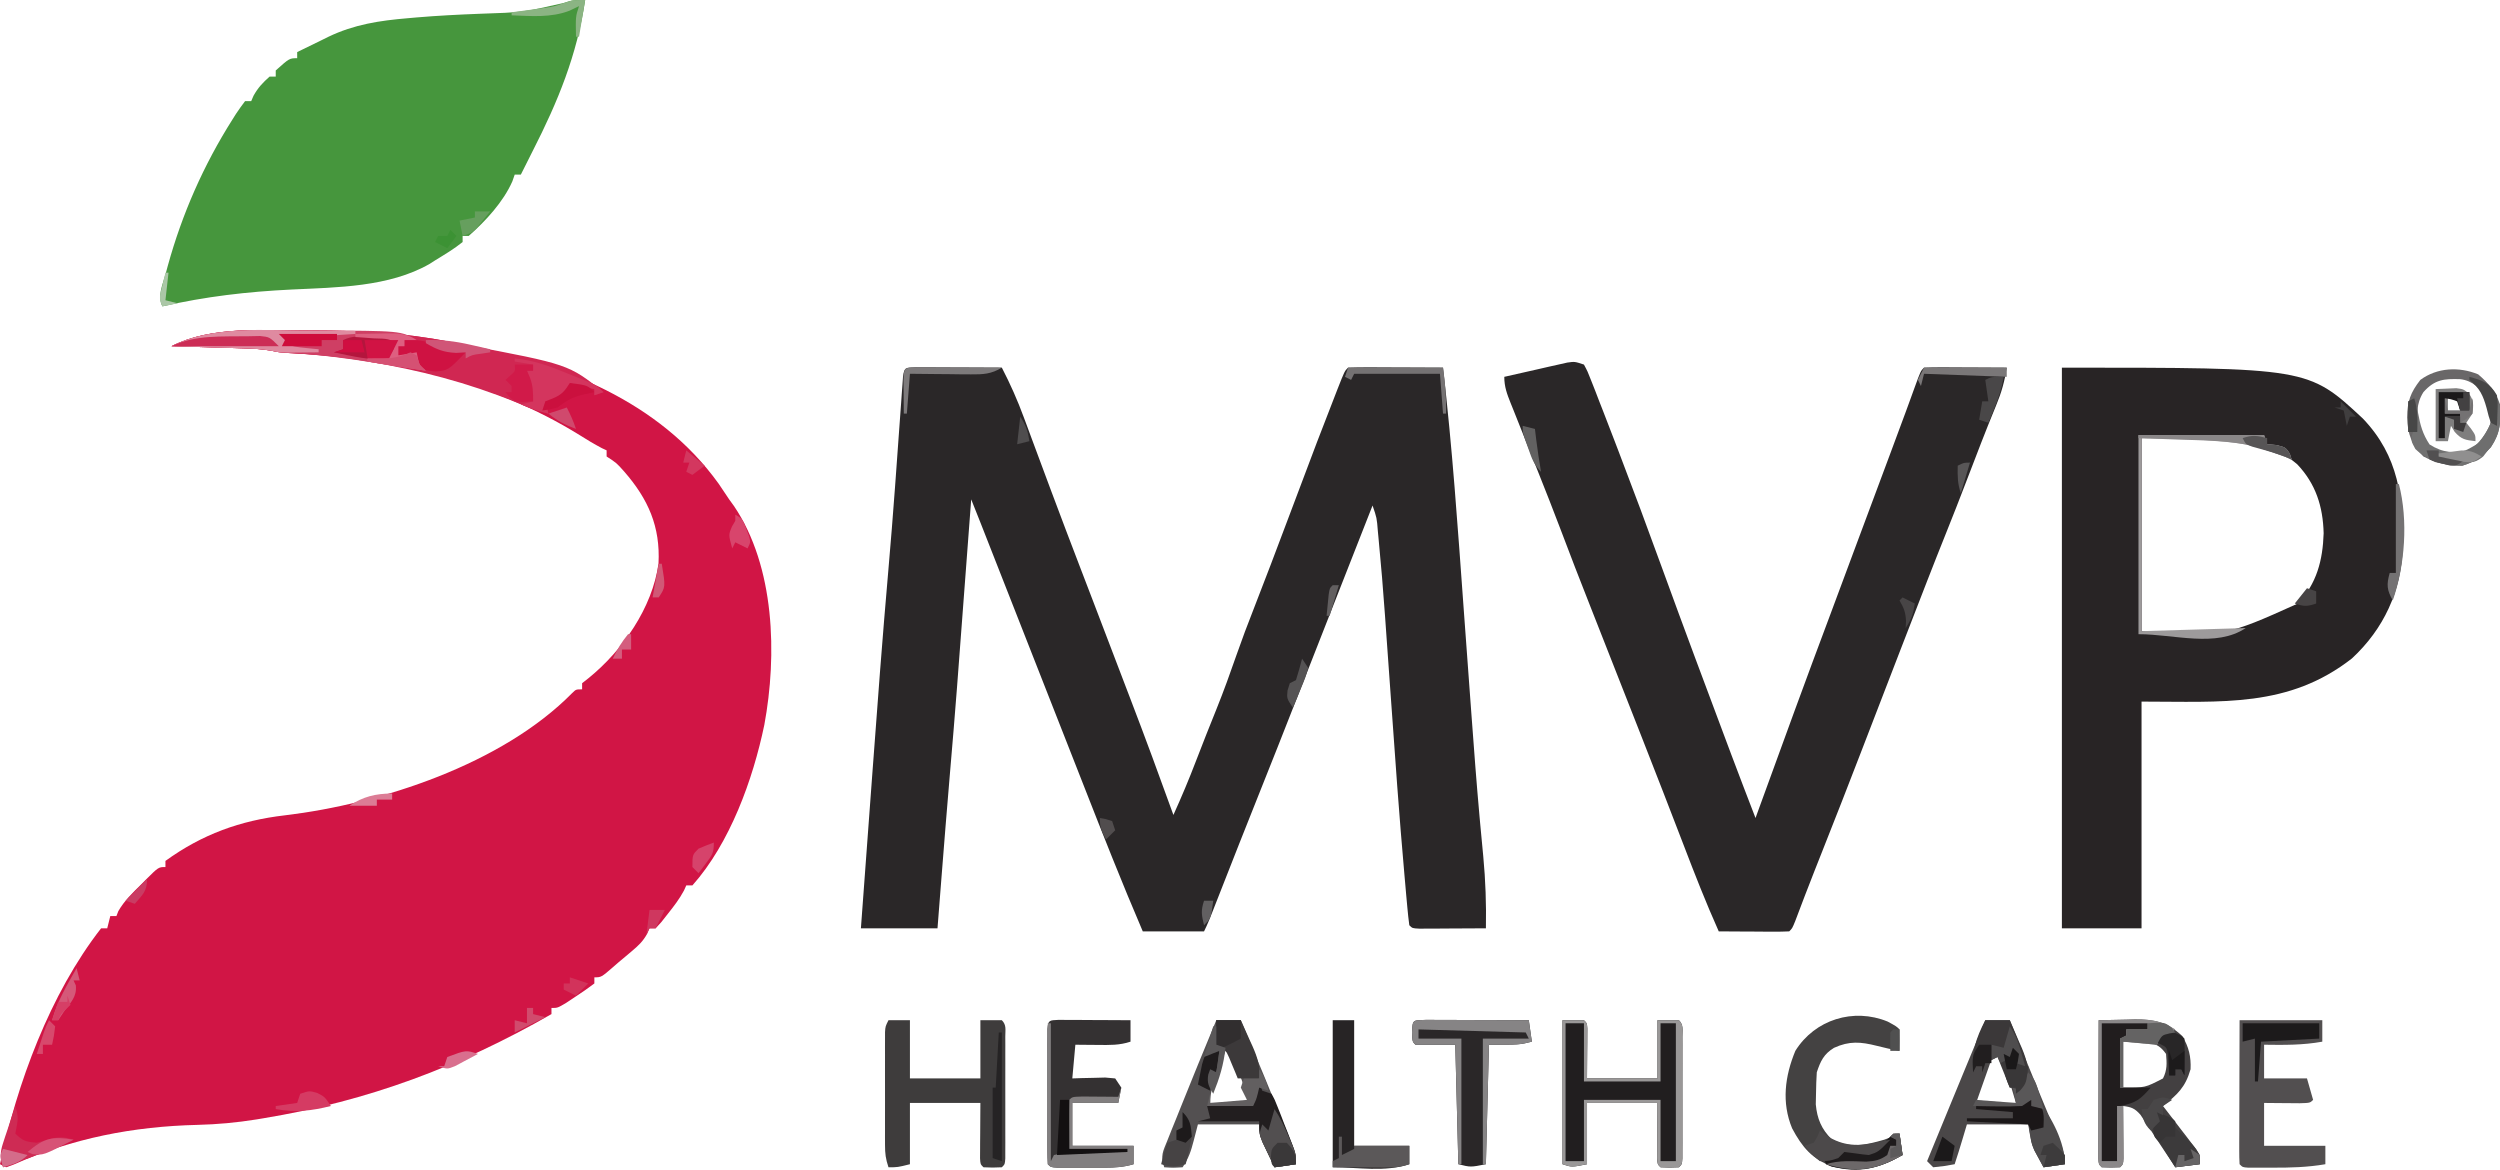 <?xml version="1.0" encoding="UTF-8"?>
<svg version="1.1" xmlns="http://www.w3.org/2000/svg" width="816" height="382">
<path d="M0 0 C1.018 0.003 1.018 0.003 2.057 0.006 C17.026 0.054 31.508 0.693 46.217 3.645 C47.903 3.981 49.59 4.307 51.279 4.625 C82.958 10.606 114.8 23 134.188 50 C135.338 51.705 136.484 53.413 137.625 55.125 C138.141 55.837 138.656 56.548 139.188 57.281 C152.597 77.116 153.314 105.956 149.099 128.73 C145.387 146.56 137.898 167.317 125.625 181.125 C124.965 181.125 124.305 181.125 123.625 181.125 C123.377 181.677 123.13 182.228 122.875 182.797 C121.383 185.576 119.588 187.906 117.625 190.375 C116.924 191.267 116.222 192.159 115.5 193.078 C114.572 194.091 114.572 194.091 113.625 195.125 C112.965 195.125 112.305 195.125 111.625 195.125 C111.372 195.714 111.12 196.303 110.859 196.91 C109.48 199.385 108.039 200.747 105.875 202.562 C105.166 203.161 104.457 203.759 103.727 204.375 C103.033 204.952 102.34 205.53 101.625 206.125 C101.035 206.641 100.444 207.156 99.836 207.688 C95.871 211.125 95.871 211.125 93.625 211.125 C93.625 211.785 93.625 212.445 93.625 213.125 C91.721 214.575 89.75 215.937 87.75 217.25 C86.114 218.337 86.114 218.337 84.445 219.445 C81.625 221.125 81.625 221.125 79.625 221.125 C79.625 221.785 79.625 222.445 79.625 223.125 C49.568 240.339 19.891 251.462 -14.375 257.125 C-15.139 257.252 -15.902 257.38 -16.689 257.511 C-23.103 258.544 -29.42 259.128 -35.906 259.285 C-56.852 259.792 -76.712 263.627 -95.906 272.234 C-96.721 272.528 -97.536 272.822 -98.375 273.125 C-99.035 272.795 -99.695 272.465 -100.375 272.125 C-94.875 245.826 -84.067 216.534 -67.375 195.125 C-66.715 195.125 -66.055 195.125 -65.375 195.125 C-65.045 193.805 -64.715 192.485 -64.375 191.125 C-63.715 191.125 -63.055 191.125 -62.375 191.125 C-62.169 190.594 -61.962 190.063 -61.75 189.516 C-59.795 186.117 -57.154 183.614 -54.375 180.875 C-53.828 180.321 -53.282 179.766 -52.719 179.195 C-48.628 175.125 -48.628 175.125 -46.375 175.125 C-46.375 174.465 -46.375 173.805 -46.375 173.125 C-34.395 164.45 -21.959 159.938 -7.339 158.24 C24.01 154.486 63.544 141.533 86.387 118.336 C87.625 117.125 87.625 117.125 89.625 117.125 C89.625 116.465 89.625 115.805 89.625 115.125 C90.306 114.589 90.986 114.052 91.688 113.5 C102.842 104.481 112.578 90.452 114.562 76.062 C115.198 64.037 111.2 55.057 103.438 46.125 C100.845 43.208 100.845 43.208 97.625 41.125 C97.625 40.465 97.625 39.805 97.625 39.125 C97.104 38.881 96.583 38.638 96.047 38.387 C93.535 37.078 91.154 35.607 88.754 34.104 C60.58 16.605 26.59 8.88 -6.309 7.336 C-9.375 7.125 -9.375 7.125 -11.626 6.632 C-14.914 6.026 -18.083 5.908 -21.426 5.809 C-22.085 5.788 -22.743 5.767 -23.422 5.746 C-25.511 5.681 -27.599 5.621 -29.688 5.562 C-31.11 5.519 -32.533 5.476 -33.955 5.432 C-37.428 5.325 -40.902 5.224 -44.375 5.125 C-31.524 -1.541 -14.056 -0.051 0 0 Z " fill="#D11545" transform="translate(100.375,107.875)"/>
<path d="M0 0 C1.293 0.005 2.587 0.01 3.92 0.016 C4.95 0.018 4.95 0.018 6 0.02 C8.201 0.026 10.402 0.038 12.603 0.051 C14.092 0.056 15.581 0.061 17.07 0.065 C20.727 0.076 24.384 0.093 28.041 0.114 C30.809 5.467 33.181 10.795 35.256 16.449 C35.548 17.234 35.84 18.018 36.141 18.826 C36.766 20.507 37.389 22.188 38.01 23.87 C39.668 28.354 41.34 32.833 43.01 37.313 C43.348 38.221 43.686 39.129 44.034 40.065 C47.299 48.829 50.629 57.568 53.978 66.301 C54.521 67.716 55.063 69.132 55.606 70.547 C56.38 72.568 57.155 74.588 57.93 76.609 C60.396 83.037 62.849 89.47 65.296 95.906 C66.866 100.032 68.44 104.156 70.021 108.278 C74.835 120.839 79.482 133.457 84.041 146.114 C86.68 140.301 89.137 134.451 91.416 128.489 C93.597 122.822 95.816 117.176 98.103 111.551 C100.465 105.678 102.608 99.754 104.681 93.774 C106.42 88.791 108.274 83.867 110.209 78.957 C113.996 69.28 117.663 59.558 121.322 49.831 C131.533 22.701 131.533 22.701 136.541 9.864 C136.896 8.949 137.251 8.035 137.616 7.093 C139.916 1.238 139.916 1.238 141.041 0.114 C143.332 0.026 145.626 0.007 147.92 0.016 C148.95 0.018 148.95 0.018 150 0.02 C152.201 0.026 154.402 0.038 156.603 0.051 C158.092 0.056 159.581 0.061 161.07 0.065 C164.727 0.076 168.384 0.093 172.041 0.114 C175.087 26.25 176.871 52.486 178.78 78.724 C179.466 88.14 180.156 97.555 180.85 106.97 C181.018 109.254 181.186 111.538 181.354 113.822 C182.157 124.751 182.973 135.678 183.959 146.593 C184.066 147.78 184.066 147.78 184.175 148.992 C184.498 152.537 184.831 156.08 185.178 159.622 C185.92 167.48 186.189 175.222 186.041 183.114 C182.062 183.141 178.082 183.16 174.103 183.176 C172.967 183.184 171.831 183.193 170.66 183.201 C169.58 183.205 168.501 183.208 167.388 183.211 C165.888 183.219 165.888 183.219 164.357 183.227 C162.041 183.114 162.041 183.114 161.041 182.114 C160.774 180.171 160.572 178.22 160.395 176.267 C160.22 174.363 160.22 174.363 160.042 172.42 C159.917 171.002 159.793 169.583 159.67 168.164 C159.573 167.077 159.573 167.077 159.474 165.968 C157.735 146.431 156.367 126.865 154.978 107.301 C154.531 101.002 154.081 94.703 153.627 88.405 C153.451 85.949 153.278 83.492 153.105 81.035 C152.511 72.703 151.821 64.383 151.016 56.068 C150.893 54.771 150.893 54.771 150.769 53.447 C150.43 49.145 150.43 49.145 149.041 45.114 C143.963 58.035 138.886 70.957 133.814 83.881 C131.96 88.605 130.106 93.329 128.251 98.053 C127.314 100.441 126.376 102.829 125.439 105.217 C120.603 117.543 115.757 129.864 110.827 142.153 C107.25 151.072 103.74 160.017 100.231 168.962 C99.388 171.109 98.545 173.256 97.701 175.403 C97.447 176.051 97.193 176.7 96.931 177.369 C96.031 179.656 95.141 181.913 94.041 184.114 C87.441 184.114 80.841 184.114 74.041 184.114 C67.256 168.283 60.938 152.285 54.66 136.249 C52.701 131.245 50.735 126.244 48.769 121.242 C47.418 117.808 46.069 114.373 44.72 110.938 C41.543 102.846 38.364 94.754 35.185 86.663 C33.039 81.2 30.893 75.737 28.748 70.274 C27.735 67.695 26.722 65.117 25.71 62.539 C24.996 60.721 24.282 58.902 23.568 57.084 C23.135 55.981 22.702 54.879 22.256 53.742 C21.685 52.289 21.685 52.289 21.103 50.807 C20.09 48.239 19.067 45.676 18.041 43.114 C17.985 43.86 17.929 44.607 17.871 45.377 C13.049 109.69 13.049 109.69 11.072 132.908 C10.122 144.057 9.23 155.209 8.353 166.364 C8.286 167.215 8.219 168.066 8.151 168.943 C7.78 173.666 7.41 178.39 7.041 183.114 C-1.209 183.114 -9.459 183.114 -17.959 183.114 C-17.101 171.462 -16.24 159.81 -15.377 148.159 C-14.975 142.744 -14.575 137.33 -14.176 131.915 C-12.56 109.963 -10.912 88.018 -8.99 66.091 C-8.205 57.111 -7.485 48.127 -6.826 39.137 C-6.7 37.414 -6.7 37.414 -6.571 35.656 C-6.237 31.074 -5.906 26.493 -5.579 21.91 C-5.332 18.465 -5.08 15.02 -4.826 11.574 C-4.753 10.53 -4.681 9.486 -4.605 8.41 C-4.535 7.462 -4.465 6.514 -4.392 5.537 C-4.333 4.703 -4.273 3.869 -4.211 3.01 C-3.792 -0.145 -3.272 0.126 0 0 Z " fill="#2A2728" transform="translate(298.959,119.886)"/>
<path d="M0 0 C80.399 0 80.399 0 98.25 16.625 C109.957 28.866 111.538 42.755 111.242 58.891 C110.723 72.995 105.091 85.232 94.684 94.902 C74.034 111.043 52.349 109 26 109 C26 133.42 26 157.84 26 183 C17.42 183 8.84 183 0 183 C0 122.61 0 62.22 0 0 Z M26 23 C26 43.79 26 64.58 26 86 C53.217 87.721 53.217 87.721 77 77 C83.199 70.521 85.152 62.848 85.438 54.062 C85.222 45.354 82.883 37.931 76.801 31.531 C63.045 19.834 42.439 23 26 23 Z " fill="#282425" transform="translate(673,120)"/>
<path d="M0 0 C1.213 2.274 1.213 2.274 2.379 5.266 C2.81 6.356 3.24 7.445 3.684 8.568 C4.335 10.267 4.335 10.267 5 12 C5.41 13.045 5.82 14.09 6.242 15.166 C7.488 18.355 8.715 21.551 9.938 24.75 C10.594 26.463 10.594 26.463 11.263 28.21 C16.137 40.947 20.904 53.715 25.55 66.537 C32.568 85.864 39.787 105.12 47 124.375 C47.337 125.275 47.674 126.175 48.021 127.103 C50.641 134.084 53.316 141.044 56 148 C56.327 147.1 56.654 146.2 56.99 145.272 C64.727 123.97 72.482 102.678 80.454 81.463 C83.325 73.817 86.168 66.16 89 58.5 C92.572 48.838 96.171 39.187 99.799 29.547 C101.579 24.81 103.346 20.069 105.082 15.316 C105.407 14.428 105.731 13.54 106.066 12.625 C106.674 10.958 107.279 9.29 107.882 7.621 C109.891 2.109 109.891 2.109 111 1 C113 0.912 115.002 0.893 117.004 0.902 C118.219 0.906 119.434 0.909 120.686 0.912 C121.965 0.92 123.244 0.929 124.562 0.938 C125.846 0.942 127.129 0.947 128.451 0.951 C131.634 0.963 134.817 0.979 138 1 C137.319 5.421 136.292 9.116 134.562 13.25 C131.16 21.512 127.967 29.849 124.78 38.196 C122.651 43.757 120.487 49.3 118.266 54.824 C113.995 65.448 109.884 76.135 105.75 86.812 C104.892 89.025 104.035 91.238 103.177 93.451 C98.976 104.294 94.786 115.141 90.625 126 C86.341 137.18 81.954 148.318 77.551 159.451 C77.028 160.776 76.504 162.101 75.98 163.426 C75.728 164.063 75.476 164.699 75.217 165.355 C73.085 170.755 71.019 176.178 68.974 181.61 C68 184 68 184 67 185 C65.292 185.087 63.581 185.107 61.871 185.098 C60.319 185.093 60.319 185.093 58.736 185.088 C57.648 185.08 56.559 185.071 55.438 185.062 C53.799 185.056 53.799 185.056 52.127 185.049 C49.418 185.037 46.709 185.021 44 185 C39.843 175.707 36.142 166.265 32.511 156.757 C28.128 145.294 23.662 133.865 19.188 122.438 C18.604 120.947 18.604 120.947 18.008 119.426 C12.715 105.903 7.397 92.39 2.064 78.883 C-1.268 70.443 -4.553 61.988 -7.747 53.494 C-10.04 47.43 -12.421 41.402 -14.82 35.379 C-15.162 34.52 -15.503 33.661 -15.855 32.777 C-17.588 28.417 -19.327 24.06 -21.074 19.706 C-21.716 18.093 -22.358 16.48 -23 14.867 C-23.303 14.118 -23.605 13.369 -23.917 12.597 C-25.111 9.585 -26 7.272 -26 4 C-22.232 3.133 -18.46 2.284 -14.688 1.438 C-13.616 1.191 -12.544 0.944 -11.439 0.689 C-10.411 0.461 -9.383 0.232 -8.324 -0.004 C-6.902 -0.326 -6.902 -0.326 -5.452 -0.655 C-3 -1 -3 -1 0 0 Z " fill="#2A2728" transform="translate(517,119)"/>
<path d="M0 0 C-2.667 17.975 -8.879 33.119 -17.083 49.198 C-18.403 51.792 -19.702 54.396 -21 57 C-21.66 57 -22.32 57 -23 57 C-23.251 57.722 -23.503 58.444 -23.762 59.188 C-26.731 65.931 -32.486 72.134 -38 77 C-38.66 77 -39.32 77 -40 77 C-40 77.66 -40 78.32 -40 79 C-42.81 81.277 -45.921 83.11 -49 85 C-49.588 85.376 -50.176 85.753 -50.781 86.141 C-64.038 93.733 -81.004 93.787 -95.812 94.5 C-110.23 95.198 -123.914 96.778 -138 100 C-139.715 96.57 -137.899 92.927 -136.938 89.375 C-136.708 88.521 -136.478 87.667 -136.241 86.788 C-131.541 69.771 -124.571 53.924 -115.125 39 C-114.744 38.394 -114.362 37.788 -113.969 37.164 C-113.037 35.736 -112.026 34.362 -111 33 C-110.34 33 -109.68 33 -109 33 C-108.752 32.422 -108.505 31.845 -108.25 31.25 C-106.817 28.671 -105.216 26.939 -103 25 C-102.34 25 -101.68 25 -101 25 C-101 24.34 -101 23.68 -101 23 C-96.529 19 -96.529 19 -94 19 C-94 18.34 -94 17.68 -94 17 C-91.359 15.696 -88.713 14.407 -86.062 13.125 C-85.327 12.76 -84.592 12.395 -83.834 12.02 C-75.386 7.962 -67.084 6.718 -57.812 5.938 C-56.866 5.854 -55.92 5.77 -54.945 5.684 C-48.135 5.108 -41.329 4.762 -34.5 4.5 C-20.478 4.043 -20.478 4.043 -6.875 0.934 C-4 -0 -4 -0 0 0 Z " fill="#46963D" transform="translate(191,0)"/>
<path d="M0 0 C1.018 0.003 1.018 0.003 2.057 0.006 C17.026 0.054 31.508 0.693 46.217 3.645 C47.903 3.981 49.59 4.307 51.279 4.625 C85.188 11.027 85.188 11.027 96.625 20.125 C95.635 20.455 94.645 20.785 93.625 21.125 C93.625 20.465 93.625 19.805 93.625 19.125 C89.637 18.239 89.637 18.239 85.625 18.125 C83.336 20.486 83.336 20.486 81.625 23.125 C80.305 23.125 78.985 23.125 77.625 23.125 C78.12 25.105 78.12 25.105 78.625 27.125 C74.904 26.348 71.563 24.902 68.062 23.438 C52.28 17.037 36.419 12.883 19.625 10.125 C18.335 9.91 17.044 9.694 15.715 9.473 C8.452 8.351 1.234 7.754 -6.098 7.371 C-9.375 7.125 -9.375 7.125 -11.639 6.629 C-14.923 6.024 -18.088 5.908 -21.426 5.809 C-22.085 5.788 -22.743 5.767 -23.422 5.746 C-25.511 5.681 -27.599 5.621 -29.688 5.562 C-31.11 5.519 -32.533 5.476 -33.955 5.432 C-37.428 5.325 -40.902 5.224 -44.375 5.125 C-31.524 -1.541 -14.056 -0.051 0 0 Z " fill="#D02752" transform="translate(100.375,107.875)"/>
<path d="M0 0 C2.31 0 4.62 0 7 0 C8 1 8 1 8.114 2.766 C8.108 3.515 8.103 4.264 8.098 5.035 C8.095 5.764 8.093 6.492 8.09 7.242 C8.081 8.173 8.072 9.104 8.062 10.062 C8.042 13.012 8.021 15.961 8 19 C15.59 19 23.18 19 31 19 C31 12.73 31 6.46 31 0 C33.31 0 35.62 0 38 0 C39.573 1.573 39.127 3.137 39.129 5.32 C39.133 6.238 39.136 7.156 39.139 8.101 C39.137 9.099 39.135 10.097 39.133 11.125 C39.134 12.142 39.135 13.159 39.136 14.208 C39.136 16.363 39.135 18.518 39.13 20.674 C39.125 23.986 39.13 27.297 39.137 30.609 C39.136 32.698 39.135 34.786 39.133 36.875 C39.135 37.873 39.137 38.871 39.139 39.899 C39.134 41.275 39.134 41.275 39.129 42.68 C39.129 43.492 39.128 44.304 39.127 45.14 C39 47 39 47 38 48 C35 48.125 35 48.125 32 48 C31 47 31 47 30.886 45.051 C30.892 44.218 30.897 43.385 30.902 42.527 C30.905 41.718 30.907 40.908 30.91 40.074 C30.919 39.039 30.928 38.004 30.938 36.938 C30.958 33.658 30.979 30.379 31 27 C23.41 27 15.82 27 8 27 C8 33.6 8 40.2 8 47 C3 48 3 48 0 47 C0 31.49 0 15.98 0 0 Z " fill="#211E1F" transform="translate(510,333)"/>
<path d="M0 0 C3.042 -0.081 6.082 -0.141 9.125 -0.188 C9.981 -0.213 10.837 -0.238 11.719 -0.264 C18.164 -0.338 22.476 0.612 27.312 5.188 C29.443 8.738 30.187 11.908 30 16 C28.274 21.989 25.666 24.284 21 28 C21.364 28.469 21.727 28.938 22.102 29.421 C23.742 31.546 25.371 33.679 27 35.812 C27.572 36.55 28.145 37.288 28.734 38.049 C29.276 38.761 29.817 39.473 30.375 40.207 C31.129 41.189 31.129 41.189 31.898 42.191 C33 44 33 44 33 47 C30.36 47.33 27.72 47.66 25 48 C24.627 47.43 24.254 46.859 23.87 46.272 C22.175 43.694 20.463 41.128 18.75 38.562 C18.163 37.665 17.577 36.767 16.973 35.842 C16.399 34.988 15.825 34.134 15.234 33.254 C14.711 32.463 14.187 31.672 13.647 30.858 C11.793 28.767 10.728 28.355 8 28 C8.005 28.57 8.01 29.141 8.016 29.728 C8.037 32.298 8.05 34.868 8.062 37.438 C8.071 38.335 8.079 39.233 8.088 40.158 C8.091 41.012 8.094 41.866 8.098 42.746 C8.103 43.537 8.108 44.328 8.114 45.142 C8 47 8 47 7 48 C4 48.125 4 48.125 1 48 C0 47 0 47 -0.12 45.095 C-0.118 44.263 -0.116 43.43 -0.114 42.572 C-0.113 41.631 -0.113 40.69 -0.113 39.721 C-0.108 38.698 -0.103 37.675 -0.098 36.621 C-0.096 35.579 -0.095 34.537 -0.093 33.464 C-0.088 30.122 -0.075 26.78 -0.062 23.438 C-0.057 21.178 -0.053 18.918 -0.049 16.658 C-0.038 11.105 -0.021 5.553 0 0 Z M8 7 C8 11.95 8 16.9 8 22 C15.157 22.027 15.157 22.027 21 19 C22.399 16.201 22.253 14.095 22 11 C20.147 8.441 19.062 8.021 16 7 C14.606 6.933 13.208 6.915 11.812 6.938 C10.554 6.958 9.296 6.979 8 7 Z " fill="#434041" transform="translate(685,333)"/>
<path d="M0 0 C2.31 0 4.62 0 7 0 C7 6.27 7 12.54 7 19 C14.59 19 22.18 19 30 19 C30 12.73 30 6.46 30 0 C32.31 0 34.62 0 37 0 C38.573 1.573 38.127 3.137 38.129 5.32 C38.133 6.238 38.136 7.156 38.139 8.101 C38.137 9.099 38.135 10.097 38.133 11.125 C38.134 12.142 38.135 13.159 38.136 14.208 C38.136 16.363 38.135 18.518 38.13 20.674 C38.125 23.986 38.13 27.297 38.137 30.609 C38.136 32.698 38.135 34.786 38.133 36.875 C38.135 37.873 38.137 38.871 38.139 39.899 C38.134 41.275 38.134 41.275 38.129 42.68 C38.129 43.492 38.128 44.304 38.127 45.14 C38 47 38 47 37 48 C34 48.125 34 48.125 31 48 C30 47 30 47 29.886 45.051 C29.892 44.218 29.897 43.385 29.902 42.527 C29.905 41.718 29.907 40.908 29.91 40.074 C29.919 39.039 29.928 38.004 29.938 36.938 C29.958 33.658 29.979 30.379 30 27 C22.41 27 14.82 27 7 27 C7 33.6 7 40.2 7 47 C3 48 3 48 0 48 C-0.921 45.236 -1.126 43.594 -1.129 40.744 C-1.133 39.89 -1.136 39.035 -1.139 38.155 C-1.137 37.237 -1.135 36.318 -1.133 35.371 C-1.134 34.426 -1.135 33.48 -1.136 32.506 C-1.136 30.508 -1.135 28.51 -1.13 26.512 C-1.125 23.446 -1.13 20.38 -1.137 17.314 C-1.136 15.375 -1.135 13.436 -1.133 11.496 C-1.135 10.575 -1.137 9.654 -1.139 8.706 C-1.136 7.855 -1.133 7.004 -1.129 6.127 C-1.129 5.376 -1.128 4.626 -1.127 3.853 C-1 2 -1 2 0 0 Z " fill="#3E3C3C" transform="translate(290,333)"/>
<path d="M0 0 C2.64 0 5.28 0 8 0 C8.297 0.729 8.593 1.458 8.899 2.209 C9.785 4.386 10.671 6.563 11.557 8.74 C12.563 11.211 13.569 13.683 14.573 16.154 C16.79 21.603 19.011 27.049 21.289 32.473 C21.615 33.251 21.941 34.03 22.277 34.832 C22.87 36.244 23.467 37.653 24.069 39.06 C25.256 41.893 26 43.891 26 47 C22.535 47.495 22.535 47.495 19 48 C18.344 46.797 17.701 45.587 17.062 44.375 C16.523 43.366 16.523 43.366 15.973 42.336 C15 40 15 40 14 34 C7.4 34 0.8 34 -6 34 C-6.474 35.588 -6.949 37.176 -7.438 38.812 C-8.257 41.557 -9.094 44.283 -10 47 C-13.375 47.625 -13.375 47.625 -17 48 C-17.66 47.34 -18.32 46.68 -19 46 C-17.098 41.377 -15.196 36.755 -13.293 32.133 C-12.648 30.566 -12.003 28.999 -11.359 27.432 C-7.593 18.279 -3.818 9.131 0 0 Z M3 10 C1.02 15.61 -0.96 21.22 -3 27 C1.29 27 5.58 27 10 27 C8.311 21.129 6.536 15.556 4 10 C3.67 10 3.34 10 3 10 Z " fill="#4A4748" transform="translate(648,333)"/>
<path d="M0 0 C2.64 0 5.28 0 8 0 C12.928 11.749 17.842 23.504 22.625 35.312 C22.967 36.147 23.309 36.981 23.662 37.841 C24.127 38.997 24.127 38.997 24.602 40.176 C24.873 40.845 25.145 41.515 25.424 42.204 C26 44 26 44 26 47 C22.535 47.495 22.535 47.495 19 48 C18.16 46.232 17.328 44.461 16.5 42.688 C16.036 41.701 15.572 40.715 15.094 39.699 C14 37 14 37 14 34 C7.4 34 0.8 34 -6 34 C-6.681 36.63 -6.681 36.63 -7.375 39.312 C-8.274 42.785 -8.99 44.985 -11 48 C-14.125 48.188 -14.125 48.188 -17 48 C-18.288 44.136 -17.44 42.918 -15.938 39.18 C-15.473 38.011 -15.009 36.843 -14.531 35.64 C-14.021 34.385 -13.51 33.13 -13 31.875 C-12.491 30.605 -11.983 29.334 -11.475 28.063 C-9.997 24.37 -8.5 20.684 -7 17 C-6.6 16.016 -6.2 15.032 -5.788 14.019 C-3.88 9.337 -1.952 4.664 0 0 Z M3 10 C2.161 12.269 1.328 14.54 0.5 16.812 C0.262 17.455 0.023 18.098 -0.223 18.76 C-1.271 21.649 -2 23.901 -2 27 C2.29 27 6.58 27 11 27 C10.05 24.351 9.091 21.706 8.125 19.062 C7.856 18.308 7.586 17.553 7.309 16.775 C6.084 12.649 6.084 12.649 3 10 Z " fill="#535051" transform="translate(397,333)"/>
<path d="M0 0 C1.084 0.005 2.168 0.01 3.285 0.016 C5.04 0.021 5.04 0.021 6.83 0.026 C8.677 0.038 8.677 0.038 10.562 0.051 C12.416 0.058 12.416 0.058 14.306 0.065 C17.371 0.077 20.435 0.093 23.5 0.114 C23.5 2.424 23.5 4.734 23.5 7.114 C19.881 8.32 16.575 8.222 12.812 8.176 C12.11 8.172 11.408 8.167 10.685 8.162 C8.957 8.151 7.228 8.133 5.5 8.114 C5.17 11.744 4.84 15.374 4.5 19.114 C5.487 19.079 6.475 19.044 7.492 19.008 C8.773 18.981 10.055 18.954 11.375 18.926 C13.289 18.874 13.289 18.874 15.242 18.821 C16.855 18.966 16.855 18.966 18.5 19.114 C19.16 20.104 19.82 21.094 20.5 22.114 C20.17 23.764 19.84 25.414 19.5 27.114 C14.55 27.114 9.6 27.114 4.5 27.114 C4.5 31.734 4.5 36.354 4.5 41.114 C11.1 41.114 17.7 41.114 24.5 41.114 C24.5 43.094 24.5 45.074 24.5 47.114 C21.31 48.057 18.434 48.242 15.113 48.246 C14.093 48.248 13.072 48.249 12.021 48.25 C10.962 48.246 9.903 48.243 8.812 48.239 C7.742 48.242 6.671 48.246 5.568 48.25 C4.552 48.249 3.535 48.248 2.488 48.246 C1.089 48.245 1.089 48.245 -0.339 48.243 C-2.5 48.114 -2.5 48.114 -3.5 47.114 C-3.598 45.676 -3.628 44.234 -3.63 42.793 C-3.633 41.876 -3.636 40.958 -3.639 40.012 C-3.637 39.015 -3.635 38.017 -3.633 36.989 C-3.634 35.971 -3.635 34.954 -3.636 33.906 C-3.637 31.751 -3.635 29.595 -3.631 27.44 C-3.625 24.128 -3.631 20.816 -3.637 17.504 C-3.636 15.416 -3.635 13.327 -3.633 11.239 C-3.635 10.241 -3.637 9.243 -3.639 8.215 C-3.636 7.297 -3.633 6.379 -3.63 5.434 C-3.629 4.622 -3.628 3.81 -3.627 2.973 C-3.428 0.058 -2.929 0.133 0 0 Z " fill="#343132" transform="translate(345.5,332.886)"/>
<path d="M0 0 C8.91 0 17.82 0 27 0 C27 2.31 27 4.62 27 7 C20.658 8.153 14.433 8.095 8 8 C8 11.63 8 15.26 8 19 C12.62 19 17.24 19 22 19 C22.66 21.31 23.32 23.62 24 26 C23 27 23 27 19.621 27.098 C18.227 27.091 16.832 27.079 15.438 27.062 C14.727 27.058 14.016 27.053 13.283 27.049 C11.522 27.037 9.761 27.019 8 27 C8 31.62 8 36.24 8 41 C14.6 41 21.2 41 28 41 C28 42.98 28 44.96 28 47 C22.178 48.005 16.526 48.151 10.625 48.125 C9.711 48.129 8.797 48.133 7.855 48.137 C6.554 48.135 6.554 48.135 5.227 48.133 C4.438 48.132 3.65 48.131 2.838 48.129 C1 48 1 48 0 47 C-0.093 45.526 -0.117 44.048 -0.114 42.572 C-0.113 41.631 -0.113 40.69 -0.113 39.721 C-0.108 38.698 -0.103 37.675 -0.098 36.621 C-0.096 35.579 -0.095 34.537 -0.093 33.464 C-0.088 30.122 -0.075 26.78 -0.062 23.438 C-0.057 21.178 -0.053 18.918 -0.049 16.658 C-0.039 11.105 -0.019 5.553 0 0 Z " fill="#524F50" transform="translate(731,333)"/>
<path d="M0 0 C2.875 1.562 2.875 1.562 3.875 2.562 C3.916 4.895 3.917 7.23 3.875 9.562 C1.385 9.085 -1.07 8.577 -3.52 7.922 C-8.805 6.59 -12.477 6.282 -17.5 8.57 C-20.858 10.621 -21.913 12.925 -23.125 16.562 C-23.271 18.83 -23.346 21.103 -23.375 23.375 C-23.401 24.578 -23.427 25.78 -23.453 27.02 C-23.022 31.671 -21.631 35.057 -18.312 38.375 C-12.458 41.553 -7.211 40.319 -1.125 38.562 C0.56 37.944 2.239 37.301 3.875 36.562 C4.37 40.028 4.37 40.028 4.875 43.562 C-2.817 47.961 -9.241 49.635 -17.957 47.34 C-24.622 44.95 -27.909 40.995 -31.18 34.844 C-34.672 26.417 -33.526 17.789 -30.125 9.562 C-23.761 -0.659 -11.13 -4.575 0 0 Z " fill="#444242" transform="translate(616.125,333.438)"/>
<path d="M0 0 C1.56 0 3.121 0.006 4.681 0.016 C5.911 0.018 5.911 0.018 7.166 0.02 C9.795 0.026 12.424 0.038 15.052 0.051 C16.83 0.056 18.608 0.061 20.386 0.065 C24.754 0.076 29.122 0.093 33.49 0.114 C33.985 3.579 33.985 3.579 34.49 7.114 C30.49 8.114 30.49 8.114 20.49 8.114 C20.16 20.984 19.83 33.854 19.49 47.114 C14.49 48.114 14.49 48.114 10.49 47.114 C10.16 34.244 9.83 21.374 9.49 8.114 C5.2 8.114 0.91 8.114 -3.51 8.114 C-4.51 7.114 -4.51 7.114 -4.635 4.114 C-4.456 -0.192 -4.403 0.142 0 0 Z " fill="#2A2728" transform="translate(465.51,332.886)"/>
<path d="M0 0 C1.012 0.002 1.012 0.002 2.044 0.005 C30.54 0.082 30.54 0.082 35.625 3.125 C34.305 3.125 32.985 3.125 31.625 3.125 C31.625 3.785 31.625 4.445 31.625 5.125 C30.965 5.125 30.305 5.125 29.625 5.125 C29.625 6.115 29.625 7.105 29.625 8.125 C32.595 7.63 32.595 7.63 35.625 7.125 C35.749 7.744 35.873 8.363 36 9 C36.497 11.316 36.497 11.316 38.625 13.125 C37.919 13.015 37.212 12.906 36.484 12.793 C34.253 12.448 32.021 12.106 29.789 11.766 C26.803 11.309 23.819 10.837 20.836 10.359 C11.783 8.931 2.85 7.766 -6.309 7.336 C-9.375 7.125 -9.375 7.125 -11.626 6.632 C-14.914 6.026 -18.083 5.908 -21.426 5.809 C-22.085 5.788 -22.743 5.767 -23.422 5.746 C-25.511 5.681 -27.599 5.621 -29.688 5.562 C-31.11 5.519 -32.533 5.476 -33.955 5.432 C-37.428 5.325 -40.902 5.224 -44.375 5.125 C-31.523 -1.541 -14.057 -0.051 0 0 Z " fill="#CF3F64" transform="translate(100.375,107.875)"/>
<path d="M0 0 C2.31 0 4.62 0 7 0 C7 13.53 7 27.06 7 41 C12.94 41 18.88 41 25 41 C25 42.98 25 44.96 25 47 C17.088 49.637 8.34 48 0 48 C0 32.16 0 16.32 0 0 Z " fill="#272425" transform="translate(435,333)"/>
<path d="M0 0 C4.95 0 9.9 0 15 0 C15 0.66 15 1.32 15 2 C12.69 2 10.38 2 8 2 C8 2.66 8 3.32 8 4 C10.64 4 13.28 4 16 4 C16 4.33 16 4.66 16 5 C12.7 5 9.4 5 6 5 C6 10.28 6 15.56 6 21 C9.3 21 12.6 21 16 21 C12.485 24.917 11.38 25.924 6 27 C5.67 32.94 5.34 38.88 5 45 C3.35 45 1.7 45 0 45 C0 30.15 0 15.3 0 0 Z " fill="#211D1E" transform="translate(686,334)"/>
<path d="M0 0 C2.31 0 4.62 0 7 0 C8 1 8 1 8.114 2.766 C8.108 3.515 8.103 4.264 8.098 5.035 C8.095 5.764 8.093 6.492 8.09 7.242 C8.081 8.173 8.072 9.104 8.062 10.062 C8.042 13.012 8.021 15.961 8 19 C15.59 19 23.18 19 31 19 C31 12.73 31 6.46 31 0 C33.31 0 35.62 0 38 0 C39.573 1.573 39.127 3.137 39.129 5.32 C39.133 6.238 39.136 7.156 39.139 8.101 C39.137 9.099 39.135 10.097 39.133 11.125 C39.134 12.142 39.135 13.159 39.136 14.208 C39.136 16.363 39.135 18.518 39.13 20.674 C39.125 23.986 39.13 27.297 39.137 30.609 C39.136 32.698 39.135 34.786 39.133 36.875 C39.135 37.873 39.137 38.871 39.139 39.899 C39.134 41.275 39.134 41.275 39.129 42.68 C39.129 43.492 39.128 44.304 39.127 45.14 C39 47 39 47 38 48 C35 48.125 35 48.125 32 48 C31 47 31 47 30.886 45.051 C30.892 44.218 30.897 43.385 30.902 42.527 C30.905 41.718 30.907 40.908 30.91 40.074 C30.919 39.039 30.928 38.004 30.938 36.938 C30.958 33.658 30.979 30.379 31 27 C23.41 27 15.82 27 8 27 C8 33.6 8 40.2 8 47 C3 48 3 48 0 47 C0 31.49 0 15.98 0 0 Z M1 1 C1 15.85 1 30.7 1 46 C2.98 46 4.96 46 7 46 C7 39.4 7 32.8 7 26 C15.25 26 23.5 26 32 26 C32 32.6 32 39.2 32 46 C33.65 46 35.3 46 37 46 C37 31.15 37 16.3 37 1 C35.35 1 33.7 1 32 1 C32 7.27 32 13.54 32 20 C23.75 20 15.5 20 7 20 C7 13.73 7 7.46 7 1 C5.02 1 3.04 1 1 1 Z " fill="#9A9898" transform="translate(510,333)"/>
<path d="M0 0 C3.388 2.89 5.71 5.566 7.125 9.812 C7.493 15.428 7.341 18.989 4.125 23.812 C1.11 26.896 -1.05 28.563 -5.188 29.812 C-9.891 29.812 -13.675 28.941 -17.875 26.812 C-21.788 22.9 -23.027 19.516 -23.188 14.062 C-23.118 8.773 -22.122 5.999 -18.875 1.812 C-13.393 -2.234 -6.226 -2.572 0 0 Z M-17.875 5.812 C-20.318 9.699 -20.034 13.258 -19.426 17.656 C-18.635 20.752 -17.145 22.612 -14.875 24.812 C-11.17 26.665 -6.919 26.271 -2.875 25.812 C0.248 24.056 1.615 22.624 3.5 19.625 C4.412 15.52 4.285 11.863 3.125 7.812 C0.539 4.629 -1.666 2.077 -5.863 1.574 C-11.151 1.405 -14.159 1.646 -17.875 5.812 Z " fill="#696768" transform="translate(808.875,122.188)"/>
<path d="M0 0 C0.33 0.99 0.66 1.98 1 3 C1.99 3.33 2.98 3.66 4 4 C5.075 5.902 5.075 5.902 6.043 8.367 C6.394 9.253 6.746 10.138 7.107 11.051 C7.464 11.983 7.82 12.915 8.188 13.875 C8.556 14.799 8.924 15.724 9.303 16.676 C12 23.572 12 23.572 12 27 C9.69 27.33 7.38 27.66 5 28 C4.157 26.254 3.326 24.503 2.5 22.75 C2.036 21.775 1.572 20.801 1.094 19.797 C0 17 0 17 0 13 C-6.6 13 -13.2 13 -20 13 C-18.68 12.67 -17.36 12.34 -16 12 C-16.33 10.68 -16.66 9.36 -17 8 C-12.05 8 -7.1 8 -2 8 C-1.67 6.02 -1.34 4.04 -1 2 C-0.67 1.34 -0.34 0.68 0 0 Z " fill="#221E1F" transform="translate(411,353)"/>
<path d="M0 0 C1.56 0 3.121 0.006 4.681 0.016 C5.911 0.018 5.911 0.018 7.166 0.02 C9.795 0.026 12.424 0.038 15.052 0.051 C16.83 0.056 18.608 0.061 20.386 0.065 C24.754 0.076 29.122 0.093 33.49 0.114 C33.985 3.579 33.985 3.579 34.49 7.114 C30.49 8.114 30.49 8.114 20.49 8.114 C20.16 20.984 19.83 33.854 19.49 47.114 C19.16 47.114 18.83 47.114 18.49 47.114 C18.49 33.584 18.49 20.054 18.49 6.114 C23.44 6.114 28.39 6.114 33.49 6.114 C32.995 5.124 32.995 5.124 32.49 4.114 C20.94 3.784 9.39 3.454 -2.51 3.114 C-2.51 4.104 -2.51 5.094 -2.51 6.114 C2.11 6.114 6.73 6.114 11.49 6.114 C11.49 19.644 11.49 33.174 11.49 47.114 C11.16 47.114 10.83 47.114 10.49 47.114 C10.16 34.244 9.83 21.374 9.49 8.114 C5.2 8.114 0.91 8.114 -3.51 8.114 C-4.51 7.114 -4.51 7.114 -4.635 4.114 C-4.456 -0.192 -4.403 0.142 0 0 Z " fill="#868485" transform="translate(465.51,332.886)"/>
<path d="M0 0 C2.64 0 5.28 0 8 0 C9.04 2.368 10.056 4.743 11.062 7.125 C11.357 7.79 11.652 8.455 11.955 9.141 C13.759 13.471 14.389 16.333 13 21 C11.438 22.875 11.438 22.875 10 24 C10 23.34 10 22.68 10 22 C9.34 22 8.68 22 8 22 C6.68 18.7 5.36 15.4 4 12 C2.02 12.99 2.02 12.99 0 14 C-0.33 14.99 -0.66 15.98 -1 17 C-1 16.34 -1 15.68 -1 15 C-1.66 15 -2.32 15 -3 15 C-3.33 15.66 -3.66 16.32 -4 17 C-4.487 10.299 -3.077 5.934 0 0 Z " fill="#3B3839" transform="translate(648,333)"/>
<path d="M0 0 C0.33 0 0.66 0 1 0 C1 14.85 1 29.7 1 45 C1.33 44.34 1.66 43.68 2 43 C4.562 42.375 4.562 42.375 7 42 C6.988 40.784 6.977 39.569 6.965 38.316 C6.955 36.732 6.946 35.147 6.938 33.562 C6.929 32.76 6.921 31.958 6.912 31.131 C6.903 29.087 6.948 27.043 7 25 C8 24 8 24 11.379 23.902 C12.773 23.909 14.168 23.921 15.562 23.938 C16.273 23.942 16.984 23.947 17.717 23.951 C19.478 23.963 21.239 23.981 23 24 C23.33 23.01 23.66 22.02 24 21 C23.67 22.65 23.34 24.3 23 26 C18.05 26 13.1 26 8 26 C8 30.62 8 35.24 8 40 C14.6 40 21.2 40 28 40 C28 41.98 28 43.96 28 46 C24.81 46.943 21.934 47.129 18.613 47.133 C17.593 47.134 16.573 47.135 15.521 47.137 C14.463 47.133 13.404 47.129 12.312 47.125 C11.242 47.129 10.171 47.133 9.068 47.137 C8.052 47.135 7.036 47.134 5.988 47.133 C4.589 47.131 4.589 47.131 3.161 47.129 C1 47 1 47 0 46 C-0.093 44.557 -0.117 43.11 -0.114 41.664 C-0.113 40.743 -0.113 39.822 -0.113 38.873 C-0.108 37.872 -0.103 36.871 -0.098 35.84 C-0.096 34.82 -0.095 33.801 -0.093 32.75 C-0.088 29.479 -0.075 26.208 -0.062 22.938 C-0.057 20.726 -0.053 18.514 -0.049 16.303 C-0.038 10.868 -0.021 5.434 0 0 Z " fill="#827F80" transform="translate(342,334)"/>
<path d="M0 0 C1.32 0 2.64 0 4 0 C8.589 5.329 13 13.954 13 21 C10.69 21.33 8.38 21.66 6 22 C5.341 20.82 4.699 19.63 4.062 18.438 C3.703 17.776 3.343 17.115 2.973 16.434 C2 14 2 14 1 7 C-5.6 7 -12.2 7 -19 7 C-19 6.67 -19 6.34 -19 6 C-14.05 6 -9.1 6 -4 6 C-4 5.34 -4 4.68 -4 4 C-7.96 3.67 -11.92 3.34 -16 3 C-16 2.67 -16 2.34 -16 2 C-14.929 1.939 -13.858 1.879 -12.754 1.816 C-11.357 1.732 -9.96 1.647 -8.562 1.562 C-7.502 1.504 -7.502 1.504 -6.42 1.443 C-2.913 1.524 -2.913 1.524 0 0 Z " fill="#4D4B4C" transform="translate(661,359)"/>
<path d="M0 0 C3.042 -0.081 6.082 -0.141 9.125 -0.188 C9.981 -0.213 10.837 -0.238 11.719 -0.264 C16.946 -0.324 20.433 0.147 25 3 C24.34 3.66 23.68 4.32 23 5 C22.34 5 21.68 5 21 5 C20.01 6.485 20.01 6.485 19 8 C15.37 7.67 11.74 7.34 8 7 C8 11.95 8 16.9 8 22 C7.67 22 7.34 22 7 22 C7 16.72 7 11.44 7 6 C7.66 5.67 8.32 5.34 9 5 C9 4.34 9 3.68 9 3 C11.31 3 13.62 3 16 3 C16 2.34 16 1.68 16 1 C11.05 1 6.1 1 1 1 C1 15.85 1 30.7 1 46 C2.65 46 4.3 46 6 46 C6 40.06 6 34.12 6 28 C6.66 28 7.32 28 8 28 C8.029 31.146 8.047 34.292 8.062 37.438 C8.071 38.335 8.079 39.233 8.088 40.158 C8.091 41.012 8.094 41.866 8.098 42.746 C8.103 43.537 8.108 44.328 8.114 45.142 C8 47 8 47 7 48 C4 48.125 4 48.125 1 48 C0 47 0 47 -0.12 45.095 C-0.118 44.263 -0.116 43.43 -0.114 42.572 C-0.113 41.631 -0.113 40.69 -0.113 39.721 C-0.108 38.698 -0.103 37.675 -0.098 36.621 C-0.096 35.579 -0.095 34.537 -0.093 33.464 C-0.088 30.122 -0.075 26.78 -0.062 23.438 C-0.057 21.178 -0.053 18.918 -0.049 16.658 C-0.038 11.105 -0.021 5.553 0 0 Z " fill="#8B8889" transform="translate(685,333)"/>
<path d="M0 0 C1.43 0.005 2.859 0.01 4.289 0.014 C7.734 0.025 11.18 0.042 14.625 0.062 C14.625 0.393 14.625 0.723 14.625 1.062 C6.705 1.558 6.705 1.558 -1.375 2.062 C-1.375 2.393 -1.375 2.723 -1.375 3.062 C-3.685 3.393 -5.995 3.723 -8.375 4.062 C-6.079 5.211 -4.298 5.37 -1.75 5.625 C-0.933 5.709 -0.115 5.793 0.727 5.879 C1.353 5.939 1.98 6 2.625 6.062 C2.625 6.393 2.625 6.723 2.625 7.062 C0.563 7.09 -1.5 7.109 -3.562 7.125 C-4.711 7.137 -5.86 7.148 -7.043 7.16 C-10.375 7.062 -10.375 7.062 -12.643 6.576 C-15.926 5.959 -19.086 5.846 -22.426 5.746 C-23.085 5.725 -23.743 5.705 -24.422 5.683 C-26.511 5.618 -28.599 5.559 -30.688 5.5 C-32.11 5.457 -33.533 5.413 -34.955 5.369 C-38.428 5.263 -41.902 5.161 -45.375 5.062 C-32.177 -1.783 -14.549 -0.091 0 0 Z " fill="#DF8AA0" transform="translate(101.375,107.938)"/>
<path d="M0 0 C13.53 0 27.06 0 41 0 C41.495 1.485 41.495 1.485 42 3 C43.423 3.124 43.423 3.124 44.875 3.25 C48 4 48 4 49.375 6.062 C49.581 6.702 49.788 7.341 50 8 C49.381 7.732 48.763 7.464 48.125 7.188 C45.532 6.202 42.953 5.286 40.312 4.438 C39.162 4.064 39.162 4.064 37.988 3.684 C26.293 1.008 12.486 1.479 1 1 C1 21.79 1 42.58 1 64 C12.22 63.67 23.44 63.34 35 63 C25.277 69.482 11.686 65 0 65 C0 43.55 0 22.1 0 0 Z " fill="#9D9A9B" transform="translate(698,142)"/>
<path d="M0 0 C6.257 0.556 11.527 2.56 17.312 4.938 C18.218 5.298 19.124 5.658 20.057 6.029 C26.732 8.732 26.732 8.732 29 11 C28.01 11.33 27.02 11.66 26 12 C26 11.34 26 10.68 26 10 C22.012 9.114 22.012 9.114 18 9 C15.711 11.361 15.711 11.361 14 14 C12.68 14 11.36 14 10 14 C10.33 15.32 10.66 16.64 11 18 C7.853 17.301 4.974 16.239 2 15 C3.32 14.67 4.64 14.34 6 14 C6 13.34 6 12.68 6 12 C5.34 11.67 4.68 11.34 4 11 C4.33 10.01 4.66 9.02 5 8 C4.611 5.857 4.611 5.857 4 4 C4.66 4 5.32 4 6 4 C6 3.34 6 2.68 6 2 C3.03 1.505 3.03 1.505 0 1 C0 0.67 0 0.34 0 0 Z " fill="#D4355E" transform="translate(168,117)"/>
<path d="M0 0 C2.64 0 5.28 0 8 0 C9.011 2.225 10.009 4.454 11 6.688 C11.286 7.313 11.572 7.939 11.867 8.584 C13.457 12.2 14.363 15.042 14 19 C12.35 19.66 10.7 20.32 9 21 C9 20.34 9 19.68 9 19 C8.34 19 7.68 19 7 19 C6.746 18.374 6.492 17.747 6.23 17.102 C5.886 16.284 5.542 15.467 5.188 14.625 C4.851 13.813 4.515 13.001 4.168 12.164 C3.056 9.699 3.056 9.699 0 8 C-0.408 5.288 -0.133 2.756 0 0 Z " fill="#3C393A" transform="translate(397,333)"/>
<path d="M0 0 C1.423 -0.062 2.846 -0.124 4.312 -0.188 C5.513 -0.24 5.513 -0.24 6.738 -0.293 C9 0 9 0 10.773 1.355 C12.5 3.67 12.353 5.179 12 8 C11.01 9.485 11.01 9.485 10 11 C10.495 11.619 10.99 12.238 11.5 12.875 C13 15 13 15 13 17 C9.758 16.65 8.385 16.438 6.188 13.938 C5.796 13.298 5.404 12.659 5 12 C4.67 13.65 4.34 15.3 4 17 C2.68 17 1.36 17 0 17 C0 11.39 0 5.78 0 0 Z M4 3 C4 4.32 4 5.64 4 7 C5.32 7 6.64 7 8 7 C7.67 5.68 7.34 4.36 7 3 C6.01 3 5.02 3 4 3 Z " fill="#7F7E7E" transform="translate(795,127)"/>
<path d="M0 0 C8.25 0 16.5 0 25 0 C25 1.65 25 3.3 25 5 C15.595 5.495 15.595 5.495 6 6 C5.67 10.29 5.34 14.58 5 19 C4.67 19 4.34 19 4 19 C4 14.38 4 9.76 4 5 C2.68 5.33 1.36 5.66 0 6 C0 4.02 0 2.04 0 0 Z " fill="#1C1A1B" transform="translate(732,334)"/>
<path d="M0 0 C0.33 2.31 0.66 4.62 1 7 C-7.062 11.61 -13.12 12.7 -22.215 10.766 C-22.804 10.513 -23.393 10.26 -24 10 C-24.33 9.01 -24.66 8.02 -25 7 C-23.35 7 -21.7 7 -20 7 C-20.33 6.34 -20.66 5.68 -21 5 C-19.753 5.143 -19.753 5.143 -18.48 5.289 C-17.394 5.4 -16.307 5.511 -15.188 5.625 C-13.569 5.799 -13.569 5.799 -11.918 5.977 C-8.804 6.275 -8.804 6.275 -6 4 C-5.319 3.299 -4.639 2.598 -3.938 1.875 C-2 0 -2 0 0 0 Z " fill="#1E1B1C" transform="translate(620,370)"/>
<path d="M0 0 C0.33 0 0.66 0 1 0 C1.289 5.596 1.209 9.187 -2 14 C-5.015 17.084 -7.175 18.751 -11.312 20 C-17.359 20 -22.151 18.717 -26.625 14.562 C-28 12 -28 12 -27.75 10.125 C-27.503 9.424 -27.255 8.723 -27 8 C-26.961 5.667 -26.955 3.333 -27 1 C-26.67 1 -26.34 1 -26 1 C-25.914 1.592 -25.827 2.183 -25.738 2.793 C-25.027 6.793 -24.245 9.625 -22 13.062 C-17.707 15.835 -13.973 16.031 -9 15 C-5.619 12.464 -3.592 9.909 -2 6 C-1.67 6 -1.34 6 -1 6 C-0.67 4.02 -0.34 2.04 0 0 Z " fill="#717171" transform="translate(815,132)"/>
<path d="M0 0 C5.379 -0.323 8.281 0.542 13 3 C16.738 3.714 16.738 3.714 20 4 C14.31 9.886 14.31 9.886 10.125 10.25 C7.008 10.001 4.813 9.324 2 8 C2 7.01 2 6.02 2 5 C0.68 5 -0.64 5 -2 5 C-2 4.01 -2 3.02 -2 2 C-1.34 2 -0.68 2 0 2 C0 1.34 0 0.68 0 0 Z " fill="#CF1242" transform="translate(132,111)"/>
<path d="M0 0 C0.33 0 0.66 0 1 0 C1 1.98 1 3.96 1 6 C2.32 5.34 3.64 4.68 5 4 C5 3.67 5 3.34 5 3 C10.94 3 16.88 3 23 3 C23 4.98 23 6.96 23 9 C20 10 18.026 10.116 14.895 10.098 C13.912 10.094 12.929 10.091 11.916 10.088 C10.892 10.08 9.868 10.071 8.812 10.062 C7.777 10.058 6.741 10.053 5.674 10.049 C3.116 10.037 0.558 10.021 -2 10 C-2 9.34 -2 8.68 -2 8 C-1.34 7.67 -0.68 7.34 0 7 C0 4.69 0 2.38 0 0 Z " fill="#5B5859" transform="translate(437,371)"/>
<path d="M0 0 C0.764 2.622 1.024 3.889 0.438 6.625 C0.293 7.409 0.149 8.193 0 9 C2.462 11.462 3.555 11.694 7 12 C8.155 11.67 9.31 11.34 10.5 11 C13.974 10.007 15.61 9.973 19 11 C16.206 12.452 13.41 13.648 10.453 14.727 C9.609 15.036 8.764 15.345 7.895 15.664 C6.585 16.14 6.585 16.14 5.25 16.625 C3.918 17.112 3.918 17.112 2.559 17.609 C0.373 18.408 -1.813 19.205 -4 20 C-4.978 16.944 -5.008 15.147 -4.004 12.109 C-3.775 11.4 -3.546 10.691 -3.311 9.961 C-3.064 9.231 -2.817 8.502 -2.562 7.75 C-2.198 6.632 -2.198 6.632 -1.826 5.492 C-1.227 3.658 -0.615 1.829 0 0 Z " fill="#CE2B54" transform="translate(5,361)"/>
<path d="M0 0 C1.966 2.949 3.257 5.737 4.625 9 C5.071 10.052 5.517 11.104 5.977 12.188 C7 15 7 15 7 18 C4.69 18.33 2.38 18.66 0 19 C-0.866 17.235 -1.717 15.463 -2.562 13.688 C-3.038 12.701 -3.514 11.715 -4.004 10.699 C-5 8 -5 8 -4 5 C-3.34 5.66 -2.68 6.32 -2 7 C-1.34 4.69 -0.68 2.38 0 0 Z " fill="#524F50" transform="translate(416,362)"/>
<path d="M0 0 C1.887 -0.021 1.887 -0.021 3.812 -0.043 C7 0.188 7 0.188 9 2.188 C7.938 4.688 7.938 4.688 6 7.188 C-0.024 8.066 -6.088 6.385 -12 5.188 C-11.01 4.857 -10.02 4.527 -9 4.188 C-9 3.197 -9 2.208 -9 1.188 C-6.03 -0.298 -3.302 0.017 0 0 Z " fill="#B4153D" transform="translate(121,109.812)"/>
<path d="M0 0 C1.32 0 2.64 0 4 0 C6.29 3.435 6.178 4.985 6 9 C4.68 9.33 3.36 9.66 2 10 C1.67 9.34 1.34 8.68 1 8 C-5.6 7.67 -12.2 7.34 -19 7 C-19 6.67 -19 6.34 -19 6 C-14.05 6 -9.1 6 -4 6 C-4 5.34 -4 4.68 -4 4 C-7.96 3.67 -11.92 3.34 -16 3 C-16 2.67 -16 2.34 -16 2 C-14.929 1.939 -13.858 1.879 -12.754 1.816 C-11.357 1.732 -9.96 1.647 -8.562 1.562 C-7.502 1.504 -7.502 1.504 -6.42 1.443 C-2.913 1.524 -2.913 1.524 0 0 Z " fill="#1B1718" transform="translate(661,359)"/>
<path d="M0 0 C5.993 5.831 5.993 5.831 8 9 C8 9.99 8 10.98 8 12 C5.36 12.33 2.72 12.66 0 13 C-2.475 9.04 -2.475 9.04 -5 5 C-4.34 4.01 -3.68 3.02 -3 2 C-2.34 2 -1.68 2 -1 2 C-0.67 1.34 -0.34 0.68 0 0 Z " fill="#3C3A3B" transform="translate(710,368)"/>
<path d="M0 0 C0.866 0.639 1.732 1.279 2.625 1.938 C9.593 6.196 15.382 4.64 23 3 C19.074 7.003 19.074 7.003 16 8 C14.62 7.879 13.244 7.708 11.875 7.5 C10.596 7.335 9.318 7.17 8 7 C7.34 7.66 6.68 8.32 6 9 C3.188 9.938 3.188 9.938 0 10 C-2.875 7.562 -2.875 7.562 -5 5 C-4.01 4.67 -3.02 4.34 -2 4 C-0.791 2 -0.791 2 0 0 Z " fill="#4C494A" transform="translate(594,369)"/>
<path d="M0 0 C2.695 2.695 2.724 4.202 3 8 C2.507 11.05 1.802 14.018 1 17 C-2.097 17.878 -3.906 17.994 -7 17 C-6.188 13.562 -6.188 13.562 -5 10 C-4.01 9.67 -3.02 9.34 -2 9 C-2 8.01 -2 7.02 -2 6 C-1.34 5.67 -0.68 5.34 0 5 C0 3.35 0 1.7 0 0 Z " fill="#464344" transform="translate(386,363)"/>
<path d="M0 0 C0.33 0 0.66 0 1 0 C1 13.86 1 27.72 1 42 C0.01 41.67 -0.98 41.34 -2 41 C-2 33.41 -2 25.82 -2 18 C-1.67 18 -1.34 18 -1 18 C-0.505 9.09 -0.505 9.09 0 0 Z " fill="#252324" transform="translate(326,337)"/>
<path d="M0 0 C10.23 0 20.46 0 31 0 C31.765 5.358 32.093 9.705 32 15 C31.67 15 31.34 15 31 15 C30.505 8.565 30.505 8.565 30 2 C20.76 2 11.52 2 2 2 C1.67 2.66 1.34 3.32 1 4 C0.34 3.67 -0.32 3.34 -1 3 C-0.67 2.01 -0.34 1.02 0 0 Z " fill="#757273" transform="translate(440,120)"/>
<path d="M0 0 C1.24 -0.026 2.48 -0.052 3.758 -0.078 C6.875 0.25 6.875 0.25 9.875 3.25 C-1.675 3.25 -13.225 3.25 -25.125 3.25 C-17.527 -0.549 -8.398 0.158 0 0 Z " fill="#CC2D56" transform="translate(81.125,109.75)"/>
<path d="M0 0 C4.875 1.875 4.875 1.875 6 3 C6.072 5.02 6.084 7.042 6.062 9.062 C6.053 10.167 6.044 11.272 6.035 12.41 C6.024 13.265 6.012 14.119 6 15 C5.67 14.34 5.34 13.68 5 13 C4.34 13 3.68 13 3 13 C3 13.66 3 14.32 3 15 C2.34 15 1.68 15 1 15 C0.974 14.374 0.948 13.747 0.922 13.102 C0.865 12.284 0.808 11.467 0.75 10.625 C0.704 9.813 0.657 9.001 0.609 8.164 C0.208 5.812 0.208 5.812 -2.047 4.711 C-2.691 4.476 -3.336 4.242 -4 4 C-2.68 2.68 -1.36 1.36 0 0 Z " fill="#282627" transform="translate(707,336)"/>
<path d="M0 0 C2.584 -0.054 5.166 -0.094 7.75 -0.125 C8.844 -0.15 8.844 -0.15 9.961 -0.176 C13.804 -0.211 16.746 -0.175 20 2 C18.68 2 17.36 2 16 2 C16 2.66 16 3.32 16 4 C15.34 4 14.68 4 14 4 C14 4.99 14 5.98 14 7 C15.98 6.67 17.96 6.34 20 6 C20.124 6.619 20.247 7.237 20.375 7.875 C20.872 10.191 20.872 10.191 23 12 C20.958 11.688 18.917 11.375 16.875 11.062 C15.738 10.888 14.601 10.714 13.43 10.535 C10.283 10.044 7.141 9.53 4 9 C4 8.67 4 8.34 4 8 C5.114 7.918 6.228 7.835 7.375 7.75 C11.058 7.421 11.058 7.421 12.438 4.938 C12.623 4.298 12.809 3.659 13 3 C11.189 1.189 8.387 1.618 5.938 1.438 C4.833 1.354 3.728 1.27 2.59 1.184 C1.735 1.123 0.881 1.062 0 1 C0 0.67 0 0.34 0 0 Z " fill="#DE5F80" transform="translate(116,109)"/>
<path d="M0 0 C1.293 0.005 2.587 0.01 3.92 0.016 C4.95 0.018 4.95 0.018 6 0.02 C8.201 0.026 10.402 0.038 12.603 0.051 C14.092 0.056 15.581 0.061 17.07 0.065 C20.727 0.076 24.384 0.093 28.041 0.114 C24.607 2.207 21.947 2.348 17.963 2.309 C16.222 2.299 16.222 2.299 14.447 2.289 C13.24 2.273 12.034 2.256 10.791 2.239 C8.958 2.225 8.958 2.225 7.088 2.211 C4.072 2.188 1.056 2.152 -1.959 2.114 C-2.289 6.404 -2.619 10.694 -2.959 15.114 C-3.289 15.114 -3.619 15.114 -3.959 15.114 C-3.986 12.801 -4.006 10.489 -4.022 8.176 C-4.033 6.888 -4.045 5.6 -4.057 4.274 C-3.929 0.151 -3.929 0.151 0 0 Z " fill="#7D7A7B" transform="translate(298.959,119.886)"/>
<path d="M0 0 C5.538 -0.369 5.538 -0.369 7.875 1.5 C8.246 1.995 8.617 2.49 9 3 C8.072 3.155 8.072 3.155 7.125 3.312 C4.635 3.875 4.635 3.875 3 7 C-0.63 6.67 -4.26 6.34 -8 6 C-8 10.95 -8 15.9 -8 21 C-8.33 21 -8.66 21 -9 21 C-9 15.72 -9 10.44 -9 5 C-8.34 4.67 -7.68 4.34 -7 4 C-7 3.34 -7 2.68 -7 2 C-4.69 2 -2.38 2 0 2 C0 1.34 0 0.68 0 0 Z " fill="#646363" transform="translate(701,334)"/>
<path d="M0 0 C13.53 0 27.06 0 41 0 C41.495 1.485 41.495 1.485 42 3 C43.423 3.124 43.423 3.124 44.875 3.25 C48 4 48 4 49.375 6.062 C49.581 6.702 49.788 7.341 50 8 C49.381 7.732 48.763 7.464 48.125 7.188 C45.532 6.202 42.953 5.286 40.312 4.438 C39.162 4.064 39.162 4.064 37.988 3.684 C29.466 1.734 20.576 1.746 11.875 1.438 C10.728 1.394 9.58 1.351 8.398 1.307 C5.599 1.202 2.8 1.1 0 1 C0 0.67 0 0.34 0 0 Z " fill="#8A8788" transform="translate(698,142)"/>
<path d="M0 0 C1.98 0 3.96 0 6 0 C6 0.66 6 1.32 6 2 C5.34 2 4.68 2 4 2 C4.33 2.763 4.66 3.526 5 4.312 C6.026 7.07 6 9.101 6 12 C0.462 12.369 0.462 12.369 -1.875 10.5 C-2.246 10.005 -2.618 9.51 -3 9 C-2.34 9 -1.68 9 -1 9 C-1 8.34 -1 7.68 -1 7 C-1.66 6.34 -2.32 5.68 -3 5 C-2.505 4.546 -2.01 4.093 -1.5 3.625 C0.226 2.124 0.226 2.124 0 0 Z " fill="#D11A49" transform="translate(168,119)"/>
<path d="M0 0 C2.349 2.349 2.731 3.957 3.625 7.125 C4.016 8.49 4.016 8.49 4.414 9.883 C4.704 10.931 4.704 10.931 5 12 C3.68 11.67 2.36 11.34 1 11 C1 10.34 1 9.68 1 9 C0.01 9.66 -0.98 10.32 -2 11 C-4.767 11.142 -7.427 11.188 -10.188 11.125 C-10.937 11.116 -11.687 11.107 -12.459 11.098 C-14.306 11.074 -16.153 11.038 -18 11 C-17.67 10.34 -17.34 9.68 -17 9 C-12.71 9.33 -8.42 9.66 -4 10 C-4.33 8.35 -4.66 6.7 -5 5 C-4.34 5.33 -3.68 5.66 -3 6 C-2.01 4.02 -1.02 2.04 0 0 Z " fill="#595758" transform="translate(662,350)"/>
<path d="M0 0 C2 2 2 2 2 5 C2.99 5.33 3.98 5.66 5 6 C4.385 11.538 4.385 11.538 2.438 13.875 C1.726 14.432 1.726 14.432 1 15 C1 14.34 1 13.68 1 13 C0.34 13 -0.32 13 -1 13 C-2.802 9.17 -3.196 6.219 -3 2 C-2.01 2.495 -2.01 2.495 -1 3 C-0.67 2.01 -0.34 1.02 0 0 Z " fill="#393738" transform="translate(657,342)"/>
<path d="M0 0 C3.3 0 6.6 0 10 0 C10 1.98 10 3.96 10 6 C9.01 6 8.02 6 7 6 C6.67 5.01 6.34 4.02 6 3 C3.985 2.267 3.985 2.267 2 2 C2 3.65 2 5.3 2 7 C3.65 7 5.3 7 7 7 C7 7.33 7 7.66 7 8 C5.35 8 3.7 8 2 8 C2 10.31 2 12.62 2 15 C1.34 15 0.68 15 0 15 C0 10.05 0 5.1 0 0 Z " fill="#1B191A" transform="translate(796,128)"/>
<path d="M0 0 C0.33 0 0.66 0 1 0 C1.379 7.334 0.318 11.219 -4.5 17 C-6.815 18.851 -7.821 19.009 -10.836 18.863 C-13.604 18.362 -16.291 17.757 -19 17 C-19 16.67 -19 16.34 -19 16 C-18.336 15.986 -17.672 15.972 -16.988 15.957 C-11.058 15.638 -11.058 15.638 -6 12.688 C-4.362 10.486 -3.032 8.533 -2 6 C-1.67 6 -1.34 6 -1 6 C-0.67 4.02 -0.34 2.04 0 0 Z " fill="#6E6E6E" transform="translate(815,132)"/>
<path d="M0 0 C8.91 0 17.82 0 27 0 C27 0.99 27 1.98 27 3 C18.09 2.67 9.18 2.34 0 2 C-0.33 3.32 -0.66 4.64 -1 6 C-1.33 5.34 -1.66 4.68 -2 4 C-1.34 2.68 -0.68 1.36 0 0 Z " fill="#7A7778" transform="translate(628,120)"/>
<path d="M0 0 C2.64 0 5.28 0 8 0 C8 1.98 8 3.96 8 6 C6.035 7.068 4.031 8.066 2 9 C1.34 8.67 0.68 8.34 0 8 C0 5.36 0 2.72 0 0 Z " fill="#312E2F" transform="translate(397,333)"/>
<path d="M0 0 C0.99 0 1.98 0 3 0 C3 5.28 3 10.56 3 16 C9.27 16 15.54 16 22 16 C22 16.33 22 16.66 22 17 C14.41 17.33 6.82 17.66 -1 18 C-0.505 9.09 -0.505 9.09 0 0 Z " fill="#131011" transform="translate(346,359)"/>
<path d="M0 0 C1.746 2.619 2.387 4.038 3 7 C2.01 6.67 1.02 6.34 0 6 C-0.144 6.619 -0.289 7.237 -0.438 7.875 C-1 10 -1 10 -2 12 C-6.95 12 -11.9 12 -17 12 C-16.67 10.68 -16.34 9.36 -16 8 C-16 8.99 -16 9.98 -16 11 C-10.06 10.505 -10.06 10.505 -4 10 C-4.66 8.68 -5.32 7.36 -6 6 C-5.67 5.01 -5.34 4.02 -5 3 C-3.333 3 -1.667 3 0 3 C0 2.01 0 1.02 0 0 Z " fill="#625F60" transform="translate(411,349)"/>
<path d="M0 0 C6.27 0 12.54 0 19 0 C19 0.66 19 1.32 19 2 C17.35 2 15.7 2 14 2 C14 2.66 14 3.32 14 4 C9.71 4 5.42 4 1 4 C1.33 3.34 1.66 2.68 2 2 C1.34 1.34 0.68 0.68 0 0 Z " fill="#CE0C3B" transform="translate(91,109)"/>
<path d="M0 0 C-0.66 3.96 -1.32 7.92 -2 12 C-2.33 12 -2.66 12 -3 12 C-3.125 5.375 -3.125 5.375 -2 2 C-3.547 2.743 -3.547 2.743 -5.125 3.5 C-11.209 5.839 -17.589 5.243 -24 5 C-24 4.67 -24 4.34 -24 4 C-23.059 3.879 -22.118 3.758 -21.148 3.633 C-19.281 3.381 -19.281 3.381 -17.375 3.125 C-16.145 2.963 -14.915 2.8 -13.648 2.633 C-10.03 2.099 -10.03 2.099 -6.789 0.93 C-4 -0 -4 -0 0 0 Z " fill="#8BB483" transform="translate(191,0)"/>
<path d="M0 0 C0.66 0 1.32 0 2 0 C2.33 2.31 2.66 4.62 3 7 C-5.148 11.659 -11.173 12.804 -20.312 10.473 C-20.869 10.317 -21.426 10.161 -22 10 C-17.632 8.646 -13.398 9.019 -8.875 9.16 C-5.954 8.997 -4.382 8.671 -2 7 C-1.67 6.01 -1.34 5.02 -1 4 C-0.34 4 0.32 4 1 4 C1 3.34 1 2.68 1 2 C0.34 1.67 -0.32 1.34 -1 1 C-0.67 0.67 -0.34 0.34 0 0 Z " fill="#6C6869" transform="translate(618,370)"/>
<path d="M0 0 C0.33 0 0.66 0 1 0 C4.071 11.865 2.997 26.51 -1 38 C-2.946 34.525 -3.076 32.875 -2 29 C-1.34 29 -0.68 29 0 29 C0 19.43 0 9.86 0 0 Z " fill="#747273" transform="translate(782,158)"/>
<path d="M0 0 C0.33 0.66 0.66 1.32 1 2 C1.66 2 2.32 2 3 2 C2.125 8.875 2.125 8.875 1 10 C0.636 11.66 0.3 13.327 0 15 C-1.32 14.34 -2.64 13.68 -4 13 C-3.715 11.582 -3.422 10.166 -3.125 8.75 C-2.963 7.961 -2.8 7.172 -2.633 6.359 C-2.008 4.032 -1.152 2.11 0 0 Z " fill="#1F1C1D" transform="translate(395,341)"/>
<path d="M0 0 C0.33 0 0.66 0 1 0 C1 1.98 1 3.96 1 6 C1.99 6.33 2.98 6.66 4 7 C3.432 12.455 2.054 16.911 0 22 C-1.429 19.646 -2.087 18.52 -1.625 15.75 C-1.419 15.172 -1.212 14.595 -1 14 C-0.34 14.33 0.32 14.66 1 15 C1.33 12.69 1.66 10.38 2 8 C0.35 8.66 -1.3 9.32 -3 10 C-2.01 6.7 -1.02 3.4 0 0 Z " fill="#5A5859" transform="translate(396,335)"/>
<path d="M0 0 C1.904 2.856 2.695 4.931 3.625 8.188 C3.885 9.089 4.146 9.99 4.414 10.918 C4.607 11.605 4.801 12.292 5 13 C4.01 12.67 3.02 12.34 2 12 C2 11.01 2 10.02 2 9 C-0.475 10.485 -0.475 10.485 -3 12 C-3.33 11.34 -3.66 10.68 -4 10 C-4.99 10.495 -4.99 10.495 -6 11 C-6 9.35 -6 7.7 -6 6 C-4.68 6.33 -3.36 6.66 -2 7 C-1.34 4.69 -0.68 2.38 0 0 Z " fill="#4F4D4E" transform="translate(656,335)"/>
<path d="M0 0 C3.63 0 7.26 0 11 0 C10.01 1.98 9.02 3.96 8 6 C5.69 6 3.38 6 1 6 C0.67 4.02 0.34 2.04 0 0 Z " fill="#D11344" transform="translate(119,111)"/>
<path d="M0 0 C0.99 0 1.98 0 3 0 C5.357 2.532 6 3.472 6 7 C3.674 7.381 1.339 7.713 -1 8 C-2 7 -2 7 -2.188 4.562 C-2 2 -2 2 0 0 Z " fill="#3A3839" transform="translate(417,373)"/>
<path d="M0 0 C4.399 1.173 6.682 2.026 9 6 C9.293 8.578 9.293 8.578 9.188 11.25 C9.16 12.142 9.133 13.034 9.105 13.953 C9.071 14.629 9.036 15.304 9 16 C8.34 15.67 7.68 15.34 7 15 C6.289 12.855 6.289 12.855 5.625 10.188 C4.484 6.09 3.416 3.71 0 1 C0 0.67 0 0.34 0 0 Z " fill="#464646" transform="translate(806,123)"/>
<path d="M0 0 C4.875 1.875 4.875 1.875 6 3 C6.041 4.666 6.043 6.334 6 8 C5.01 8 4.02 8 3 8 C2.34 8.66 1.68 9.32 1 10 C-1 8 -1 8 -1.188 5.562 C-1 3 -1 3 0 0 Z " fill="#373536" transform="translate(704,363)"/>
<path d="M0 0 C-0.627 3.662 -1.645 6.882 -3.062 10.312 C-3.425 11.196 -3.787 12.079 -4.16 12.988 C-4.437 13.652 -4.714 14.316 -5 15 C-5.99 14.67 -6.98 14.34 -8 14 C-7.67 12.02 -7.34 10.04 -7 8 C-6.34 8 -5.68 8 -5 8 C-5.33 5.69 -5.66 3.38 -6 1 C-4 0 -4 0 0 0 Z " fill="#494748" transform="translate(654,123)"/>
<path d="M0 0 C2.438 1.25 2.438 1.25 4.438 4.25 C-1.953 5.834 -7.067 6.453 -13.562 5.25 C-13.562 4.92 -13.562 4.59 -13.562 4.25 C-10.098 3.755 -10.098 3.755 -6.562 3.25 C-6.232 2.26 -5.902 1.27 -5.562 0.25 C-2.562 -0.75 -2.562 -0.75 0 0 Z " fill="#D53B63" transform="translate(103.562,356.75)"/>
<path d="M0 0 C5.75 0.75 5.75 0.75 8 3 C6.144 3.402 6.144 3.402 4.25 3.812 C0.825 4.655 -1.228 5.801 -4 8 C-6.75 8.688 -6.75 8.688 -9 9 C-8.67 8.01 -8.34 7.02 -8 6 C-7.216 5.691 -6.433 5.381 -5.625 5.062 C-2.649 3.858 -1.69 2.668 0 0 Z " fill="#CB103E" transform="translate(186,125)"/>
<path d="M0 0 C5.063 -0.156 9.504 0.372 14.438 1.5 C15.674 1.778 16.91 2.057 18.184 2.344 C19.578 2.669 19.578 2.669 21 3 C21 3.33 21 3.66 21 4 C19.577 4.217 19.577 4.217 18.125 4.438 C15.107 4.829 15.107 4.829 13 6 C13 5.34 13 4.68 13 4 C11.453 4.093 11.453 4.093 9.875 4.188 C5.765 3.989 3.511 3.055 0 1 C0 0.67 0 0.34 0 0 Z " fill="#D05577" transform="translate(139,111)"/>
<path d="M0 0 C-0.99 0.66 -1.98 1.32 -3 2 C-3 2.99 -3 3.98 -3 5 C-3.66 4.67 -4.32 4.34 -5 4 C-4.67 4.99 -4.34 5.98 -4 7 C-4.99 7.99 -5.98 8.98 -7 10 C-9.36 7.64 -9.491 6.221 -10 3 C-9.34 3 -8.68 3 -8 3 C-7.34 2.01 -6.68 1.02 -6 0 C-3 -1 -3 -1 0 0 Z " fill="#494748" transform="translate(709,359)"/>
<path d="M0 0 C0.33 1.32 0.66 2.64 1 4 C0.34 4 -0.32 4 -1 4 C-0.752 4.536 -0.505 5.072 -0.25 5.625 C0.137 9.304 -1.857 11.122 -4 14 C-4.99 15.485 -4.99 15.485 -6 17 C-6.66 17 -7.32 17 -8 17 C-6.334 10.836 -3.122 5.517 0 0 Z " fill="#D55979" transform="translate(25,316)"/>
<path d="M0 0 C1.65 0 3.3 0 5 0 C4.07 1.152 3.131 2.297 2.188 3.438 C1.404 4.395 1.404 4.395 0.605 5.371 C-1 7 -1 7 -4 8 C-4.33 6.35 -4.66 4.7 -5 3 C-3.35 2.67 -1.7 2.34 0 2 C0 1.34 0 0.68 0 0 Z " fill="#669F5E" transform="translate(155,69)"/>
<path d="M0 0 C0.66 0.33 1.32 0.66 2 1 C2.33 1.99 2.66 2.98 3 4 C3.66 4.66 4.32 5.32 5 6 C2.958 5.688 0.917 5.375 -1.125 5.062 C-2.83 4.801 -2.83 4.801 -4.57 4.535 C-7.717 4.044 -10.859 3.53 -14 3 C-14 2.67 -14 2.34 -14 2 C-13.408 2.023 -12.817 2.046 -12.207 2.07 C-7.575 2.176 -4.281 1.946 0 0 Z " fill="#D55173" transform="translate(134,115)"/>
<path d="M0 0 C2 1.812 2 1.812 4 4 C4 4.99 4 5.98 4 7 C1.69 7.33 -0.62 7.66 -3 8 C-2.67 6.68 -2.34 5.36 -2 4 C-2.66 4 -3.32 4 -4 4 C-3.67 3.01 -3.34 2.02 -3 1 C-2.01 0.67 -1.02 0.34 0 0 Z " fill="#3D3B3C" transform="translate(670,373)"/>
<path d="M0 0 C1.333 0 2.667 0 4 0 C4 1.98 4 3.96 4 6 C3.34 6 2.68 6 2 6 C1.67 6.99 1.34 7.98 1 9 C1 8.34 1 7.68 1 7 C0.34 7 -0.32 7 -1 7 C-1.33 7.66 -1.66 8.32 -2 9 C-2.25 3.375 -2.25 3.375 0 0 Z " fill="#211E1F" transform="translate(646,341)"/>
<path d="M0 0 C0 0.66 0 1.32 0 2 C1.423 2.124 1.423 2.124 2.875 2.25 C6 3 6 3 7.375 5.062 C7.581 5.702 7.787 6.341 8 7 C7.381 6.732 6.763 6.464 6.125 6.188 C2.508 4.813 -1.159 3.797 -4.891 2.781 C-7 2 -7 2 -8 0 C-4.71 -1.097 -3.287 -0.8 0 0 Z " fill="#575556" transform="translate(740,143)"/>
<path d="M0 0 C-9.889 5.142 -9.889 5.142 -13.438 4.688 C-13.953 4.461 -14.469 4.234 -15 4 C-9.568 -0.551 -7.01 -1.19 0 0 Z " fill="#D75276" transform="translate(24,372)"/>
<path d="M0 0 C0 3.396 -0.522 4.066 -2.5 6.688 C-2.964 7.31 -3.428 7.933 -3.906 8.574 C-4.267 9.045 -4.628 9.515 -5 10 C-5.66 9.34 -6.32 8.68 -7 8 C-7 4 -7 4 -5 2 C-3.35 1.293 -1.684 0.621 0 0 Z " fill="#D6436B" transform="translate(233,275)"/>
<path d="M0 0 C0.66 0.99 1.32 1.98 2 3 C1.102 6.137 1.102 6.137 -0.375 9.688 C-0.857 10.867 -1.339 12.046 -1.836 13.262 C-2.412 14.617 -2.412 14.617 -3 16 C-5 13 -5 13 -4.75 10.375 C-4.379 9.199 -4.379 9.199 -4 8 C-3.34 7.67 -2.68 7.34 -2 7 C-1.269 4.686 -0.599 2.352 0 0 Z " fill="#555354" transform="translate(425,215)"/>
<path d="M0 0 C2.575 1.287 2.704 2.285 3.688 4.938 C3.959 5.648 4.231 6.358 4.512 7.09 C5 9 5 9 4 11 C2.68 10.34 1.36 9.68 0 9 C-0.33 9.66 -0.66 10.32 -1 11 C-2.236 6.551 -2.236 6.551 -1.062 3.812 C-0.537 2.915 -0.537 2.915 0 2 C0 1.34 0 0.68 0 0 Z " fill="#D8456C" transform="translate(240,168)"/>
<path d="M0 0 C1.32 0 2.64 0 4 0 C4 0.66 4 1.32 4 2 C7.3 2 10.6 2 14 2 C10 5 10 5 7.676 4.961 C6.896 4.768 6.116 4.574 5.312 4.375 C4.131 4.108 4.131 4.108 2.926 3.836 C2.29 3.56 1.655 3.284 1 3 C0.67 2.01 0.34 1.02 0 0 Z " fill="#525051" transform="translate(792,147)"/>
<path d="M0 0 C0.33 0.99 0.66 1.98 1 3 C2.32 2.01 3.64 1.02 5 0 C5 2.64 5 5.28 5 8 C4.67 7.34 4.34 6.68 4 6 C3.34 6 2.68 6 2 6 C2 6.66 2 7.32 2 8 C1.34 8 0.68 8 0 8 C0 5.36 0 2.72 0 0 Z " fill="#1C1A1B" transform="translate(708,343)"/>
<path d="M0 0 C1.32 0.99 2.64 1.98 4 3 C3.67 4.65 3.34 6.3 3 8 C1.02 8 -0.96 8 -3 8 C-2.01 5.36 -1.02 2.72 0 0 Z " fill="#1B191A" transform="translate(634,371)"/>
<path d="M0 0 C0.66 0.66 1.32 1.32 2 2 C1.625 5.125 1.625 5.125 1 8 C0.01 8 -0.98 8 -2 8 C-2 8.99 -2 9.98 -2 11 C-2.66 11 -3.32 11 -4 11 C-3.523 9.541 -3.043 8.083 -2.562 6.625 C-2.296 5.813 -2.029 5.001 -1.754 4.164 C-1 2 -1 2 0 0 Z " fill="#D7496C" transform="translate(16,333)"/>
<path d="M0 0 C0.66 0 1.32 0 2 0 C2 0.66 2 1.32 2 2 C3.32 2.33 4.64 2.66 6 3 C1.05 5.475 1.05 5.475 -4 8 C-4 6.68 -4 5.36 -4 4 C-2.68 4.33 -1.36 4.66 0 5 C0 3.35 0 1.7 0 0 Z " fill="#D14B6D" transform="translate(172,329)"/>
<path d="M0 0 C1.98 1.65 3.96 3.3 6 5 C4.68 5.99 3.36 6.98 2 8 C1.34 7.67 0.68 7.34 0 7 C0.33 6.01 0.66 5.02 1 4 C0.34 4 -0.32 4 -1 4 C-0.67 2.68 -0.34 1.36 0 0 Z " fill="#D3375F" transform="translate(224,147)"/>
<path d="M0 0 C1.98 0 3.96 0 6 0 C6.33 1.32 6.66 2.64 7 4 C3.7 4 0.4 4 -3 4 C-2.01 3.67 -1.02 3.34 0 3 C0 2.01 0 1.02 0 0 Z " fill="#D00E41" transform="translate(112,111)"/>
<path d="M0 0 C1.65 0 3.3 0 5 0 C4 2 3 4 2 6 C1.34 6 0.68 6 0 6 C-0.33 6.66 -0.66 7.32 -1 8 C-0.67 5.36 -0.34 2.72 0 0 Z " fill="#CF375F" transform="translate(212,297)"/>
<path d="M0 0 C1.32 0.33 2.64 0.66 4 1 C4.144 2.196 4.289 3.393 4.438 4.625 C4.87 8.101 5.396 11.55 6 15 C3.619 12.619 2.998 10.661 1.875 7.5 C1.522 6.52 1.169 5.541 0.805 4.531 C0 2 0 2 0 0 Z " fill="#626161" transform="translate(497,139)"/>
<path d="M0 0 C2.64 0.66 5.28 1.32 8 2 C5.537 4.463 3.293 4.998 0 6 C-1.125 2.25 -1.125 2.25 0 0 Z " fill="#D46C8A" transform="translate(1,375)"/>
<path d="M0 0 C2.595 2.595 2.7 4.399 3 8 C2.34 8.66 1.68 9.32 1 10 C0.01 9.67 -0.98 9.34 -2 9 C-2 8.01 -2 7.02 -2 6 C-1.34 5.67 -0.68 5.34 0 5 C0 3.35 0 1.7 0 0 Z " fill="#1D1A1B" transform="translate(386,363)"/>
<path d="M0 0 C1.98 0.66 3.96 1.32 6 2 C4.68 3.32 3.36 4.64 2 6 C0.68 5.34 -0.64 4.68 -2 4 C-2 3.34 -2 2.68 -2 2 C-1.34 2 -0.68 2 0 2 C0 1.34 0 0.68 0 0 Z " fill="#D2335B" transform="translate(186,319)"/>
<path d="M0 0 C0.66 0 1.32 0 2 0 C2.33 2.31 2.66 4.62 3 7 C1.68 7.33 0.36 7.66 -1 8 C-1 7.01 -1 6.02 -1 5 C-0.34 4.67 0.32 4.34 1 4 C1 3.34 1 2.68 1 2 C0.34 1.67 -0.32 1.34 -1 1 C-0.67 0.67 -0.34 0.34 0 0 Z " fill="#5C5A5B" transform="translate(618,370)"/>
<path d="M0 0 C0 0.66 0 1.32 0 2 C-1.65 2 -3.3 2 -5 2 C-5 2.66 -5 3.32 -5 4 C-7.97 4 -10.94 4 -14 4 C-9.523 1.015 -5.362 0 0 0 Z " fill="#DC7C95" transform="translate(128,259)"/>
<path d="M0 0 C1.206 2.332 2.165 4.496 3 7 C-0.459 5.751 -3.147 4.325 -6 2 C-4.02 1.34 -2.04 0.68 0 0 Z " fill="#D0496D" transform="translate(185,133)"/>
<path d="M0 0 C1.283 3.85 1.066 6.947 1 11 C0.01 11 -0.98 11 -2 11 C-2 7.7 -2 4.4 -2 1 C-1.34 0.67 -0.68 0.34 0 0 Z " fill="#474747" transform="translate(788,130)"/>
<path d="M0 0 C0.99 0.66 1.98 1.32 3 2 C3 2.99 3 3.98 3 5 C0.36 5.33 -2.28 5.66 -5 6 C-4.67 4.68 -4.34 3.36 -4 2 C-3.34 2 -2.68 2 -2 2 C-2 2.66 -2 3.32 -2 4 C-1.01 3.67 -0.02 3.34 1 3 C0.67 2.01 0.34 1.02 0 0 Z " fill="#666465" transform="translate(715,375)"/>
<path d="M0 0 C0.33 1.32 0.66 2.64 1 4 C3.31 4 5.62 4 8 4 C8.33 2.68 8.66 1.36 9 0 C9.25 2.312 9.25 2.312 9 5 C7 6.812 7 6.812 5 8 C5 7.01 5 6.02 5 5 C3.35 5 1.7 5 0 5 C0 3.35 0 1.7 0 0 Z " fill="#747273" transform="translate(798,130)"/>
<path d="M0 0 C-1.598 0.866 -3.203 1.718 -4.812 2.562 C-5.706 3.038 -6.599 3.514 -7.52 4.004 C-10 5 -10 5 -13 4 C-12.34 4 -11.68 4 -11 4 C-10.67 3.01 -10.34 2.02 -10 1 C-3.842 -1.281 -3.842 -1.281 0 0 Z " fill="#D96F8E" transform="translate(156,344)"/>
<path d="M0 0 C-3 2 -3 2 -5.699 1.758 C-6.685 1.549 -7.671 1.34 -8.688 1.125 C-9.681 0.921 -10.675 0.718 -11.699 0.508 C-12.458 0.34 -13.218 0.173 -14 0 C-14 -0.33 -14 -0.66 -14 -1 C-12.419 -1.223 -10.835 -1.428 -9.25 -1.625 C-8.368 -1.741 -7.487 -1.857 -6.578 -1.977 C-3.771 -2.002 -2.366 -1.448 0 0 Z " fill="#908F8F" transform="translate(810,149)"/>
<path d="M0 0 C0.33 0 0.66 0 1 0 C1 1.65 1 3.3 1 5 C0.01 5 -0.98 5 -2 5 C-2 5.99 -2 6.98 -2 8 C-2.99 8 -3.98 8 -5 8 C-3.63 5.049 -2.068 2.517 0 0 Z " fill="#D45D7E" transform="translate(205,207)"/>
<path d="M0 0 C0.33 0 0.66 0 1 0 C2.25 7.625 2.25 7.625 0 11 C-0.66 11 -1.32 11 -2 11 C-1.34 7.37 -0.68 3.74 0 0 Z " fill="#D15876" transform="translate(215,184)"/>
<path d="M0 0 C0.66 0 1.32 0 2 0 C2 2.31 2 4.62 2 7 C1.01 7 0.02 7 -1 7 C-1.043 5 -1.041 3 -1 1 C-0.67 0.67 -0.34 0.34 0 0 Z " fill="#505050" transform="translate(618,336)"/>
<path d="M0 0 C0.99 0.33 1.98 0.66 3 1 C3 2.32 3 3.64 3 5 C-0.133 6.044 -0.99 5.934 -4 5 C-2.68 3.35 -1.36 1.7 0 0 Z " fill="#474445" transform="translate(753,192)"/>
<path d="M0 0 C1.32 0.66 2.64 1.32 4 2 C3.453 5.375 2.945 7.082 1 10 C1.041 9.258 1.083 8.515 1.125 7.75 C0.996 4.912 0.429 3.412 -1 1 C-0.67 0.67 -0.34 0.34 0 0 Z " fill="#484546" transform="translate(621,195)"/>
<path d="M0 0 C1.65 1.65 3.3 3.3 5 5 C4.34 5 3.68 5 3 5 C2.67 5.99 2.34 6.98 2 8 C1.67 6.35 1.34 4.7 1 3 C0.01 2.67 -0.98 2.34 -2 2 C-1.34 2 -0.68 2 0 2 C0 1.34 0 0.68 0 0 Z " fill="#403E3F" transform="translate(764,131)"/>
<path d="M0 0 C0 3.908 -1.506 5.116 -4 8 C-4.99 7.67 -5.98 7.34 -7 7 C-4.69 4.69 -2.38 2.38 0 0 Z " fill="#C93C63" transform="translate(48,287)"/>
<path d="M0 0 C-0.99 3.3 -1.98 6.6 -3 10 C-4.065 6.804 -4.074 4.343 -4 1 C-2 0 -2 0 0 0 Z " fill="#585657" transform="translate(643,151)"/>
<path d="M0 0 C0.66 0.66 1.32 1.32 2 2 C1.625 4.625 1.625 4.625 1 7 C0.01 7 -0.98 7 -2 7 C-2.33 5.35 -2.66 3.7 -3 2 C-2.01 2.495 -2.01 2.495 -1 3 C-0.67 2.01 -0.34 1.02 0 0 Z " fill="#1A1819" transform="translate(657,342)"/>
<path d="M0 0 C0.33 0.99 0.66 1.98 1 3 C0.526 3.454 0.051 3.908 -0.438 4.375 C-2.09 5.933 -2.09 5.933 -3 8 C-3.66 8 -4.32 8 -5 8 C-4.34 6.02 -3.68 4.04 -3 2 C-2.01 2 -1.02 2 0 2 C0 1.34 0 0.68 0 0 Z " fill="#D63F66" transform="translate(22,325)"/>
<path d="M0 0 C1.938 0.312 1.938 0.312 4 1 C4.33 1.99 4.66 2.98 5 4 C4.01 4.99 3.02 5.98 2 7 C0.539 4.353 0 3.106 0 0 Z " fill="#514D4E" transform="translate(359,267)"/>
<path d="M0 0 C1.945 2.918 2.453 4.625 3 8 C1.68 8.33 0.36 8.66 -1 9 C-0.67 6.03 -0.34 3.06 0 0 Z " fill="#4F4D4E" transform="translate(333,136)"/>
<path d="M0 0 C0.33 0 0.66 0 1 0 C0.67 2.97 0.34 5.94 0 9 C1.32 9.33 2.64 9.66 4 10 C2.35 10.33 0.7 10.66 -1 11 C-2.316 8.367 -1.748 7.198 -1.062 4.375 C-0.868 3.558 -0.673 2.74 -0.473 1.898 C-0.239 0.959 -0.239 0.959 0 0 Z " fill="#ABC7A7" transform="translate(54,89)"/>
<path d="M0 0 C0.66 0.66 1.32 1.32 2 2 C1.01 3.32 0.02 4.64 -1 6 C-2.32 5.34 -3.64 4.68 -5 4 C-4.67 3.34 -4.34 2.68 -4 2 C-3.01 2 -2.02 2 -1 2 C-0.67 1.34 -0.34 0.68 0 0 Z " fill="#3C9234" transform="translate(147,75)"/>
<path d="M0 0 C0.99 0 1.98 0 3 0 C2.25 5.75 2.25 5.75 0 8 C-0.8 4.713 -1.097 3.29 0 0 Z " fill="#626061" transform="translate(393,294)"/>
<path d="M0 0 C0.66 0 1.32 0 2 0 C1.01 3.3 0.02 6.6 -1 10 C-1.33 10 -1.66 10 -2 10 C-1.86 8.52 -1.712 7.041 -1.562 5.562 C-1.481 4.739 -1.4 3.915 -1.316 3.066 C-1 1 -1 1 0 0 Z " fill="#625F60" transform="translate(435,191)"/>
<path d="M0 0 C1.65 0 3.3 0 5 0 C5 0.66 5 1.32 5 2 C5.66 2 6.32 2 7 2 C6.67 2.99 6.34 3.98 6 5 C5.01 4.67 4.02 4.34 3 4 C3 3.01 3 2.02 3 1 C2.01 0.67 1.02 0.34 0 0 Z " fill="#3C3A3B" transform="translate(798,136)"/>
<path d="M0 0 C0.66 0 1.32 0 2 0 C2 1.98 2 3.96 2 6 C1.01 6 0.02 6 -1 6 C-1.33 4.68 -1.66 3.36 -2 2 C-1.34 2 -0.68 2 0 2 C0 1.34 0 0.68 0 0 Z " fill="#434142" transform="translate(804,128)"/>
</svg>
